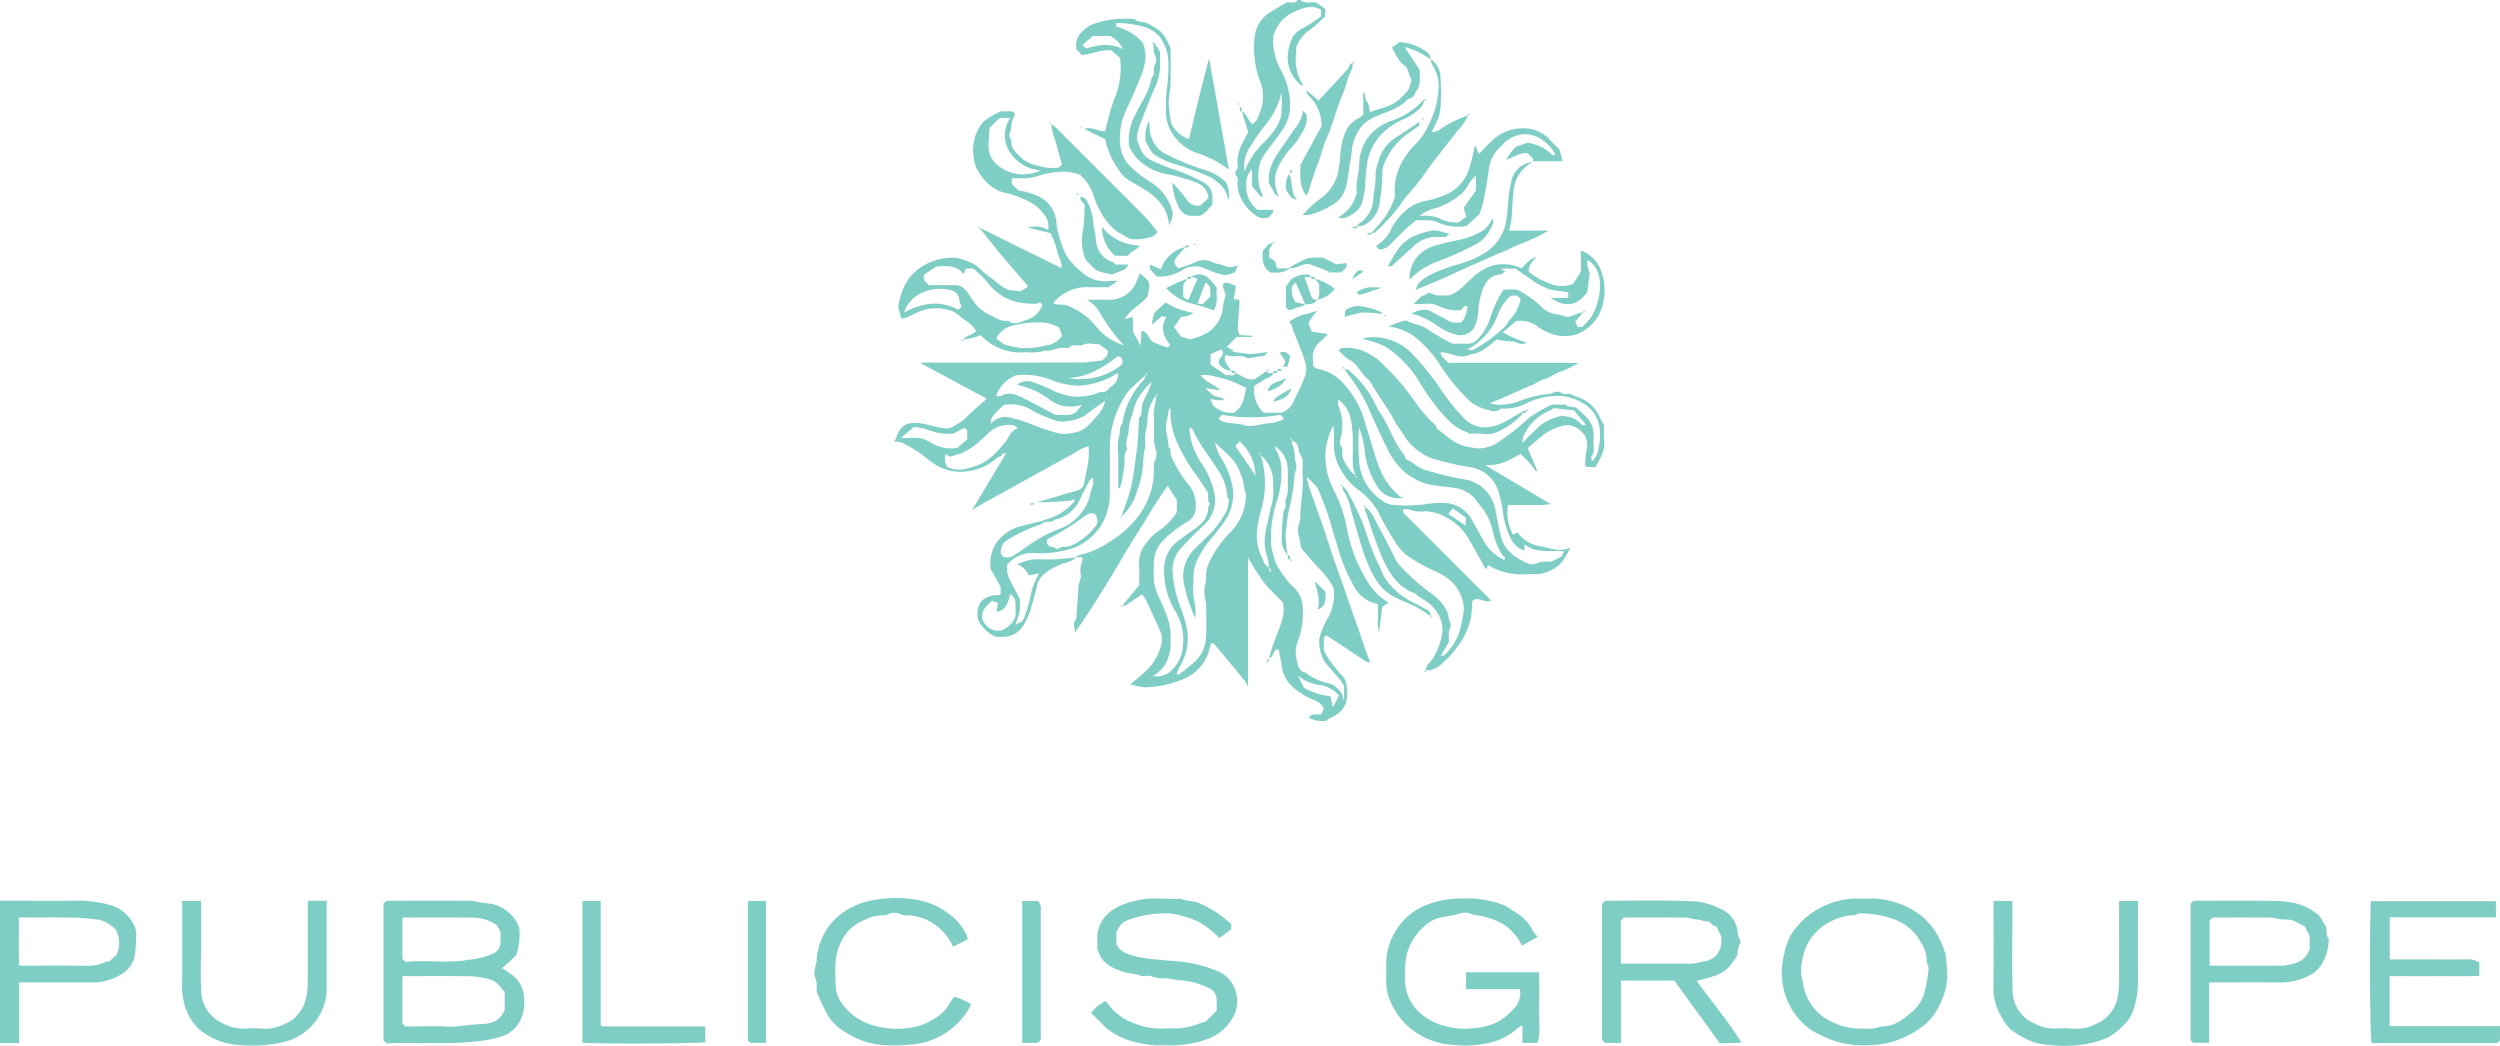 <?xml version="1.0" encoding="UTF-8"?>
<svg xmlns="http://www.w3.org/2000/svg" xmlns:xlink="http://www.w3.org/1999/xlink" width="367.5" height="153.719" viewBox="0 0 367.5 153.719">
  <defs fill="#7fcec5">
    <clipPath id="clip-path" fill="#7fcec5">
      <path id="Path_11175" data-name="Path 11175" d="M0,52.309H367.5V-101.41H0Z" transform="translate(0 101.41)" fill="none"></path>
    </clipPath>
  </defs>
  <g id="Group_1623" data-name="Group 1623" transform="translate(0 101.41)">
    <g id="Group_1594" data-name="Group 1594" transform="translate(0 -101.41)" clip-path="url(#clip-path)">
      <g id="Group_1529" data-name="Group 1529" transform="translate(0 132.396)">
        <path id="Path_11110" data-name="Path 11110" d="M0,0C3.89,0,7.779.034,11.667-.009a18.3,18.3,0,0,1,4.646.678c1.925.484,3.993,2.751,3.7,4.737a17.287,17.287,0,0,1-.262,2.959,4.057,4.057,0,0,1-1.73,2.327,7.971,7.971,0,0,1-4.2,1.326c-3.633-.024-7.267-.008-11-.008v8.927H0ZM17.023,4.254a5.2,5.2,0,0,0-2.547-1.472c-1.234-.129-2.472-.279-3.711-.3-2.648-.045-5.3-.014-8.011-.014C2.816,4.9,2.7,7.225,2.822,9.547c3.483,0,6.862-.02,10.241.015a5.566,5.566,0,0,0,2.4-.534,2.4,2.4,0,0,1,.631-.118L17.1,7.987a4.039,4.039,0,0,0-.08-3.733" transform="translate(0 0.009)" fill="#7fcec5"></path>
      </g>
      <g id="Group_1530" data-name="Group 1530" transform="translate(348.388 132.463)">
        <path id="Path_11111" data-name="Path 11111" d="M6.3,0V2.371H-9.3v6.2h5.816c1.846,0,3.694.02,5.539-.011a3.072,3.072,0,0,1,1.81.464v1.957c-2.178.114-4.364.035-6.548.049s-4.394,0-6.639,0v7.352H6.9v2.08c-.127.126-.273.271-.417.417q-9.231,0-18.461,0C-12.218,19.593-12.3,5.031-12.089,0Z" transform="translate(12.209)" fill="#7fcec5"></path>
      </g>
      <g id="Group_1531" data-name="Group 1531" transform="translate(322.02 132.396)">
        <path id="Path_11112" data-name="Path 11112" d="M.928,4.09v8.878H-1.424l-.376-.376V-7.489l.424-.426c4.079,0,8.222-.045,12.363.029a13.694,13.694,0,0,1,3.577.623,9.8,9.8,0,0,1,2.113,1.2c.746.45.911,1.338,1.458,1.965.132.546-.152,1.2.344,1.681.092,1.675-.659,4.446-2.766,5.451A9.288,9.288,0,0,1,11.541,4.1C8.056,4.064,4.573,4.09.928,4.09M15.709-.794V-2.716c-.285-.561-.521-1.026-.722-1.423-.476-.253-.909-.45-1.308-.7a3.815,3.815,0,0,0-1.872-.312c-.628-.058-1.246-.276-1.871-.283-2.86-.032-5.722-.014-8.475-.014l-.471.4V1.627H11.473a2.6,2.6,0,0,0,.461,0c1.248-.235,2.524-.421,3.339-1.569a6.99,6.99,0,0,0,.437-.849" transform="translate(1.8 7.929)" fill="#7fcec5"></path>
      </g>
      <g id="Group_1532" data-name="Group 1532" transform="translate(26.779 132.405)">
        <path id="Path_11113" data-name="Path 11113" d="M0,.015H2.771V6.172c0,2.357-.1,4.72.029,7.07a5.292,5.292,0,0,0,3.03,4.681,6.494,6.494,0,0,0,3.5.844,11.924,11.924,0,0,1,2.3,0,6.468,6.468,0,0,0,3.42-.664A5.289,5.289,0,0,0,18.2,14.326a13.235,13.235,0,0,0,.264-2.8c0-3.793,0-7.585,0-11.511C19.351-.064,20.246,0,21.24-.029V1.522q0,5.612,0,11.225a8.037,8.037,0,0,1-1.252,4.4,8.228,8.228,0,0,1-4.719,3.5,19.531,19.531,0,0,1-6.676.541,9.936,9.936,0,0,1-6.2-2.415A7.868,7.868,0,0,1,.288,15.053,10.737,10.737,0,0,1,0,11.793C0,7.9,0,4.008,0,.015" transform="translate(0.001 0.029)" fill="#7fcec5"></path>
      </g>
      <g id="Group_1533" data-name="Group 1533" transform="translate(131.457 16.365)">
        <path id="Path_11114" data-name="Path 11114" d="M22.516,12.883c.226.073.511.082.67.227a15.154,15.154,0,0,1,4.255,5.774c1.625,2.1,2.222,4.8,4,6.808-.032.617.526.606.87.85C34.228,27.9,33.965,27.6,36.36,28.3a39.876,39.876,0,0,0,3.943.859,5.422,5.422,0,0,1,4.4,4.437c.3,1.361.5,2.744.879,4.093.581,2.049,2.166,3.013,3.92,3.793a1.713,1.713,0,0,0,1.354-.009c.731-.42,1.473-.176,2.165-.286l1.443-.722c.094-.218.2-.465.335-.775-1.945-.152-3.985.368-5.766-.99-.03.347-.053.59-.08.9a3.326,3.326,0,0,1-1.948-1.749,11.13,11.13,0,0,1-1.125-3.544,20.2,20.2,0,0,0-.64-3.118,5.114,5.114,0,0,0-4.3-3.862,44.121,44.121,0,0,1-5.34-1.219,6.524,6.524,0,0,1-2.03-1.061,7.612,7.612,0,0,1-2.159-2.166c-.437-.8-1.079-1.5-1.5-2.306-1.093-2.093-2.578-3.938-3.708-6-1.217-.8-1.611-2.393-3.013-3.06a7.015,7.015,0,0,1-1.5-1.352c.067-.068.212-.212.318-.318A6.367,6.367,0,0,1,26.636,11a5.117,5.117,0,0,1,.735.444c.958.928,1.936,1.842,2.824,2.833a32.4,32.4,0,0,1,2.393,3.009A25.434,25.434,0,0,0,35.1,20.4c.371.384.926.649.987,1.279,1.417.987,2.613,2.307,4.46,2.633a10.485,10.485,0,0,0,1.728.268,5.28,5.28,0,0,0,2.974-1,32.3,32.3,0,0,0,4.4-3.5,25.385,25.385,0,0,1,2.835-1.687c.841-.515,1.686-.123,2.509-.277.464.54,1.254.142,1.746.614a14.246,14.246,0,0,1,1.429,1.352,3.608,3.608,0,0,1,.994,2.512c-.042.612,0,1.231-.011,1.846a1.655,1.655,0,0,1-.285,1.275c-.115.124,0,.462.017.788a2.859,2.859,0,0,0,.973-1.852c.524-2.243.4-5.08-2.118-6.642a7.428,7.428,0,0,0-3.7-1.151,10.455,10.455,0,0,0-4.664,1.034,7.294,7.294,0,0,1-3.345.844c-.2-.015-.482-.067-.59.039a1.428,1.428,0,0,1-1.563.189,6.79,6.79,0,0,1-2.86-1.272,29.863,29.863,0,0,1-4.37-5.269,16.18,16.18,0,0,0-2.616-3.212A8.27,8.27,0,0,0,28.956,6.64c.847-.321,1.373-.544,1.914-.715.276-.088.65-.214.861-.1.967.524,2.1.565,3.035,1.249A37.352,37.352,0,0,0,38.4,9.189c.672,0,1.388-.021,2.1.006a2.1,2.1,0,0,0,1.583-.643,8.03,8.03,0,0,0,1.71-2.677,21.783,21.783,0,0,1,1.445-3.558c.244-.362.464-.741.687-1.1h1.922A13.807,13.807,0,0,1,51.412,3.7a3.812,3.812,0,0,0,2.421,1.179c.684.036,1.332.546,2.021.285a7.558,7.558,0,0,1,1.754-.6L56.446,5.955c.1.209.22.459.356.749l.664.035A8.711,8.711,0,0,0,58.816,5.22,8.9,8.9,0,0,0,60.038-.253a3.9,3.9,0,0,0-1.7-2.857c-.415.828.379,1.567.208,2.384-.159.765-.22,1.552-.327,2.342-1.839,2.451-3.647,1.958-5.383.837h2.58V1.593a20.934,20.934,0,0,1-2.876-.435A12.2,12.2,0,0,1,49.559-.56c-.653-.414-1.279-.87-1.9-1.3h-1.98c-.017.049-.033.1-.049.146.176.074.352.147.579.241-.28.176-.524.452-.794.482-1.939.218-2.457,1.7-2.876,3.226a10.872,10.872,0,0,0-.362,2.481,6.08,6.08,0,0,1-.631,2.186,2.385,2.385,0,0,1-2.719.914,8.258,8.258,0,0,1-2.919-1.469,11.167,11.167,0,0,0-3.517-1.587,3.625,3.625,0,0,1,2.506-.5l3.429,1.817h1.3a2.439,2.439,0,0,0,.341-.35A2.717,2.717,0,0,0,40.3,5.1c.139-.444.243-.9.359-1.348-.579-.312-.7.265-1.069.5a5.956,5.956,0,0,1-3.068-.537,3.662,3.662,0,0,0-2.151-.388,12.044,12.044,0,0,1-1.673.015c.415-.409.765-.753,1.246-1.225.015,0,.349.045.479-.1a.836.836,0,0,1,.982-.193c.867.485,1.778.174,2.453.27,1.532-.464,2.309-1.625,3.339-2.469a7.355,7.355,0,0,1,3.056-1.907,6.226,6.226,0,0,1,4.261.371c.668-.456,1.023-1.329,2.219-1.634-.675.769-1.2,1.29-1.12,2.136A9.461,9.461,0,0,0,52.567.269a4.423,4.423,0,0,0,3.582.108L57.3-1.43c0-1.032,0-2.057,0-3.082A5.059,5.059,0,0,1,60.375-1.19a8.3,8.3,0,0,1-.027,5.117A6.113,6.113,0,0,1,56.6,7.815,5.855,5.855,0,0,1,52.385,7.5a9.631,9.631,0,0,1-1.373-.762,4.05,4.05,0,0,0-3.245-.866c-.508.417-1.193.982-1.969,1.623a15.4,15.4,0,0,0,3.5,1.519c-.8.568-1.47-.221-2.219-.167a10.058,10.058,0,0,1-2.155-.291c-1.2.941-2.272,2.058-3.9,2.172-1.481.909-2.879-.33-4.4-.276.147.778.781,1.029,1.134,1.552h19.18a14.209,14.209,0,0,1-2.612,1.285c-.9.238-1.626.966-2.6,1.154a6.063,6.063,0,0,0-1.135.591c-2.168.96-4.34,1.905-6.7,2.939a7.353,7.353,0,0,0,4.059-.247A16.8,16.8,0,0,1,52.7,16.548c.344,0,.675-.38,1.105-.285.147.033.385-.059.449.017.524.625,1.414-.047,1.928.564a5.469,5.469,0,0,1,3.956,3.332,7.71,7.71,0,0,0,.547.94,15.983,15.983,0,0,0,.018,2.216c.212,1.549-.6,2.713-1.257,3.974H58.036c-.03-.056-.121-.146-.114-.224a10.345,10.345,0,0,1,.243-2.507,2.633,2.633,0,0,0-.838-2.512,2.814,2.814,0,0,0-2.389-.87A8.258,8.258,0,0,0,51.8,22.54c-.762.628-1.5,1.284-2.327,1.993.465,1.123.917,2.21,1.369,3.3-.055.038-.109.074-.162.112-.323-.418-.628-.852-.975-1.249-.371-.423-.782-.809-1.278-1.317-1.531.85-3.065,1.814-5.245,1.64l9.672,5.745a16.725,16.725,0,0,1-3.126.123c-1.023.024-2.046.006-3.16.006a6.743,6.743,0,0,0,.735,4.35l.672-.312a5.116,5.116,0,0,0,3.483,2.058c1.351.239,2.777.911,4.278.152a15.155,15.155,0,0,1-1.234,2.139,5.167,5.167,0,0,1-2.263,1.476,4.412,4.412,0,0,1-1.877.3,6.053,6.053,0,0,0-.923,0,9.557,9.557,0,0,1-5.793-1.316c-.135.273-.236.481-.314.64-.776-1.387-1.563-2.8-2.353-4.2a8.542,8.542,0,0,0-3.368-3.408,6.865,6.865,0,0,0-3.292-.961,4.715,4.715,0,0,1-2.345-.282c-.218-.114-.564.015-.844.032v.261c0,.052-.017.117.008.15a2.087,2.087,0,0,0,.214.22q6.353,6.355,12.734,12.736c-.95.524-1.734-.69-2.754.064.038-.124-.047.014-.036.144a10.055,10.055,0,0,1-2.116,6.515,13.2,13.2,0,0,1-2.315,2.563,3.242,3.242,0,0,1-2.348,1c-.061-.729.558-1.132.9-1.61a9.665,9.665,0,0,0,1.516-4.122,4.709,4.709,0,0,0-1.27-3.429c-.714-.985-1.934-1.338-2.777-2.169-2.647-.953-3.9-3.138-4.928-5.539A60.829,60.829,0,0,1,25.923,34.6c-.139-.446-.494-.87-.329-1.4a4.652,4.652,0,0,1,.908.92c1.16,2.13,2.3,4.27,3.382,6.442a5.546,5.546,0,0,0,1.079,1.552,31.374,31.374,0,0,0,4.4,3.838A6.869,6.869,0,0,1,37.6,48.539c.227.444.188.994.362,1.385a1.353,1.353,0,0,1-.006,1.329,4.622,4.622,0,0,0-.049,1.766c-.406.684-.784,1.322-1.257,2.119.314-.117.521-.133.634-.246a7.966,7.966,0,0,0,2.478-4.817,9.933,9.933,0,0,0,.317-1.874A5.853,5.853,0,0,0,37.7,43.681a10.407,10.407,0,0,0-2.253-1.232,23.575,23.575,0,0,1-3.837-2.225,7.448,7.448,0,0,1-1.7-2.037,38.677,38.677,0,0,1-2.4-4.238,10.08,10.08,0,0,0-2.827-3.2,9.268,9.268,0,0,1-2.859-3.338,7.071,7.071,0,0,1-.855-3.341,18.859,18.859,0,0,0-.092-2.877,10.859,10.859,0,0,0-1.152,4.141,10.988,10.988,0,0,0,1.413,5.731,20.353,20.353,0,0,1,1.728,5.137,22.353,22.353,0,0,0,3.367,8.434A8.457,8.457,0,0,0,29,47.231l-.9.621c-.142,1.078-.3,2.289-.5,3.8a8.138,8.138,0,0,1-.15-2.2c-.018-.661,0-1.322,0-1.978a5.2,5.2,0,0,1-3.72-2.986c-1.507-2.832-1.645-3.658-2.786-7.312a44.443,44.443,0,0,0-1.945-5.8,5.878,5.878,0,0,0-.559-1.147,19.962,19.962,0,0,0-1.486-1.511c.173.694.255,1.178.414,1.636.681,1.974,1.4,3.934,2.075,5.907.662,1.931,1.24,3.894,1.951,5.807,1.06,2.847,1.969,5.746,3.016,8.595.635,1.73,1.131,3.5,1.933,5.39a3.065,3.065,0,0,1-.7-.185c-1.331-.875-2.653-1.767-3.981-2.647-.6-.4-1.205-.776-1.819-1.17l-.346.346v1.9a15.339,15.339,0,0,0,2.669,3.641,2.686,2.686,0,0,1,.67,1.417c.367,2.592-.3,3.971-2.589,4.952a1.577,1.577,0,0,0-.349.3,4.364,4.364,0,0,1-2.607-.44l.449-.481H19.1c.146-.315.286-.615.393-.844-.437-1.034-1.395-1.208-2.14-1.586a9.924,9.924,0,0,1-2.642-1.807,5.044,5.044,0,0,1-1.434-3.109c-.089-.718-.271-1.425-.42-2.184-.932-.147-.649,1.182-1.419,1.219a37.9,37.9,0,0,1,1.405-4.034c.4-1.243,1.008-2.459.631-4.131-.817-.849-1.91-1.834-2.813-2.969A40.778,40.778,0,0,1,8.349,40.61V59.634a5.788,5.788,0,0,0-.438-.859q-2.271-2.756-4.569-5.492c-.05-.059-.18-.052-.391-.1-.218.641-.358,1.332-.623,1.972A6.675,6.675,0,0,1-1.73,58.7a14.792,14.792,0,0,1-5.136,1,13.271,13.271,0,0,1-2.078-.446c.765-.65,1.5-1.226,2.177-1.857a8.027,8.027,0,0,0,2.456-4.356,3.5,3.5,0,0,0-.411-1.954c-.618-1.487-1.325-2.939-2.013-4.4a4.107,4.107,0,0,0-.511-.653c-.814.553-1.605,1.1-2.412,1.625-.109.07-.3.009-.456.009l2.463-2.974c0-1.022.058-2.049-.015-3.067a4.6,4.6,0,0,1,1.038-3.1,7.2,7.2,0,0,1,1.843-1.831A8.507,8.507,0,0,0-2.11,33.918V32.155c-.434-.67-.853-1.319-1.349-2.083A63.036,63.036,0,0,0-6.937,35.5c-1.151,1.749-2.253,3.552-3.315,5.369-1.085,1.858-2.218,3.693-3.358,5.519-1.111,1.778-2.259,3.533-3.494,5.266.052-.681-.4-1.385.211-2,.052-.052,0-.2.008-.3.1-1.443.233-2.883.294-4.326.029-.694.5-1.285.337-2.025a3.8,3.8,0,0,1,.286-2.021c.027-.082-.026-.189-.058-.393h-.859c.08-.1.146-.276.244-.3A12.247,12.247,0,0,0-12.2,38.429a15.533,15.533,0,0,0,3.664-2.974,12.092,12.092,0,0,0,2.01-2.989,10.945,10.945,0,0,0,1.044-4.937,1.766,1.766,0,0,1,.1-1.022,2.337,2.337,0,0,0,.144-1.9,6.337,6.337,0,0,1-.252-1.88c-.006-.97.077-1.949-.023-2.909-.106-1.02.426-1.939.314-2.951a.5.5,0,0,0,.044.045l.252-.214-.1-.1a1.552,1.552,0,0,0-.2.265,5.683,5.683,0,0,0-1.2,3.1,11.641,11.641,0,0,1-.28,2.186,7,7,0,0,0-.059,1.972c-.049.626-.276,1.243-.28,1.864a15,15,0,0,1-.972,4.969,7.269,7.269,0,0,1-2.122,3.473.983.983,0,0,1,0-.306,30.669,30.669,0,0,0,1.36-4.215c.338-1.727.529-3.465.769-5.2.211-1.531.227-3.089.33-4.635.573-.585.259-1.393.512-2.092.329-.9.828-1.71,1.144-2.6.068-.2.123-.4.183-.594a11.573,11.573,0,0,0-2.122,2.644,11.7,11.7,0,0,0-.726,2.155A8.372,8.372,0,0,0-9.2,21.978c-.023.784-.474,1.516-.3,2.334.041.2.089.47-.008.6-.47.637-.215,1.355-.3,2.034s-.183,1.354-.309,2.025c-.091.491-.238.972-.359,1.457l-.25-.033V25.371a6.582,6.582,0,0,1,.056-2.284c.291-.738.026-1.584.559-2.227a11.768,11.768,0,0,1,3.159-6.386c.149-.15.155-.441.211-.682,0,.006.024.026.044.047l.252-.215c-.032-.032-.064-.065-.1-.1a1.806,1.806,0,0,0-.2.265c-.65.631-1.316,1.249-1.987,1.861a7.641,7.641,0,0,0-1.519,2.14,13.643,13.643,0,0,0-1.711,6.521c.008,2.409,0,4.819,0,7.229A9.3,9.3,0,0,1-13.191,35.8a8.477,8.477,0,0,1-3.955,3.365,16.011,16.011,0,0,1-3.823.787,10.575,10.575,0,0,1-2,.014,4.669,4.669,0,0,0-4.111,1.76,5.047,5.047,0,0,0,.158,1.564c.484,1.135,1.107,2.212,1.722,3.408a11.519,11.519,0,0,1-.024,1.875,12.62,12.62,0,0,1-.631,1.93c.952-.461,1.137-.581,1.266-.955a21.12,21.12,0,0,0,.9-2.85,10.216,10.216,0,0,1,1.34-3.732l-1.557.273a2.85,2.85,0,0,0-1.69-1.611,9.7,9.7,0,0,1,2.068-.7c1.117-.114,2.254.009,3.38-.042,1.088-.05,2.171-.194,3.257-.3a4.056,4.056,0,0,1-1.849.875,10.64,10.64,0,0,0-2.772,1.478,3.321,3.321,0,0,0-1.214,2.092c-.279,1.061-.558,2.119-.878,3.17a10.345,10.345,0,0,1-1.034,2.337,3.5,3.5,0,0,1-3.073,1.746c-.308,0-.615,0-.923,0a4.885,4.885,0,0,1-2.713-2.6c-.426-2.671,1.143-3.568,3.235-3.567.036-.036.1-.071.1-.109.008-.4,0-.811,0-1.085l-1.51-2.688c0-.255.018-.609,0-.96a5.151,5.151,0,0,1,1.943-3.947,6.071,6.071,0,0,1,2.653-1.346c1.2-.341,2.448-.521,3.6-.956A8.179,8.179,0,0,0-17.2,32.384c.044-.062-.012-.193-.027-.356a2.131,2.131,0,0,1-.585.24c-1.628.126-3.259.229-4.9.227,1.986-.514,3.909-1.187,5.871-1.7A1.451,1.451,0,0,0-15.7,29.482c.276-1.687.852-3.351.606-5.233a6.433,6.433,0,0,0-1.9.893c-.208.12-.411.246-.62.361l-7.264,4q-3.07,1.692-6.135,3.388c-.306.171-.6.373-1.2.755l4.987-8.325c-.534-.136-.578.282-.806.4a4.7,4.7,0,0,0-.741.435A7.889,7.889,0,0,1-33.709,28a6.837,6.837,0,0,1-3.765-.961,16.4,16.4,0,0,1-1.883-1.392,18.8,18.8,0,0,0-3.206-1.931,2.957,2.957,0,0,0-1.087-.1c.524-1.035.653-2.277,2.183-2.713,1.736-.356,3.5.6,5.566.743a1.918,1.918,0,0,0,.728-.193,9.642,9.642,0,0,0,2.057-1.381c.929-.973,1.986-1.825,3.06-2.8l-9.779-5.261c.5-.023.843-.052,1.182-.052,7.487,0,14.973.011,22.458-.015,1.035,0,2.069-.193,3.117-.3.37-.37.943-.623.782-1.455l-1.244-.932c-.834,0-1.711-.244-2.309.062-.714.365-1.551-.244-2.131.467-.083.1-.394.015-.6.014a4.138,4.138,0,0,0-1.731.277c-.515.221-1.122.042-1.73.279a9.439,9.439,0,0,1-2.283.071,7.881,7.881,0,0,1-6.612-2.49,9.525,9.525,0,0,1-2.574.632c.473-.612,1.3-.658,1.91-1.213a4.481,4.481,0,0,0-1.446-1.5c-.906-.528-1.513-1.442-2.709-1.651a6.787,6.787,0,0,0-4.281.27c-.6.282-1.19.6-1.8.861a3.67,3.67,0,0,1-.759.165c-.15-.509-.283-.919-.391-1.335a1.418,1.418,0,0,1-.061-.587C-42.619,1.344-41.875-.6-39.8-2.01a8.406,8.406,0,0,1,5.43-1.42,12.4,12.4,0,0,1,2.651,1.025c.726.608,1.395,1.3,2.172,1.83.985.676,1.757,1.654,3.057,1.921a7.892,7.892,0,0,1,1.358.159l1.088-.649c-.015-.1,0-.2-.042-.244-1.264-1.478-2.553-2.938-3.8-4.431-1.076-1.288-2.109-2.613-3.16-3.921.327-.056.537.156.8.291,3.608,1.807,7.232,3.579,10.85,5.364a2.168,2.168,0,0,1,.3.243c.208-1.026-.485-1.79-.621-2.671a12.618,12.618,0,0,0-.956-2.55l-3.294-.817a3.538,3.538,0,0,1,2.936.355,2.724,2.724,0,0,0-.794-2.507c-1.047-1.458-2.683-2.04-4.285-2.624-.714-.261-1.5-.349-2.195-.641a6.814,6.814,0,0,1-2.745-2.444A5.148,5.148,0,0,1-32-18.433a6.359,6.359,0,0,1,1.445-4.995,10.046,10.046,0,0,1,1.934-1.243c.162-.1.341-.171.609-.3h1.754l.4.44a3.535,3.535,0,0,0-.6,1.863c0,.634-.641,1.266.03,1.9-.161,1.3.8,1.961,1.558,2.738a5.5,5.5,0,0,0,2.48,1.07,6.821,6.821,0,0,0,2.853.268c.209-.174.365-.3.537-.446-.35-1.266-.676-2.515-1.041-3.752a7.611,7.611,0,0,1-.537-2.239c.268.218.559.414.8.656q6.423,6.412,12.831,12.842c.732.74,1.352,1.59,2.027,2.392l-.6.6A7.366,7.366,0,0,1-8.96-6.2c-.584-.329-1.081-.612-1.583-.891-1.6-.89-3.021-3.118-3.759-5.339a6.7,6.7,0,0,0-2.042-3.207,6.665,6.665,0,0,0-3.453-.394,11.155,11.155,0,0,0-2.284.418,8.663,8.663,0,0,1-2.874.491c-.453-.033-.909-.006-1.419-.006v.825l.961.961a10.31,10.31,0,0,1,3.1.938,4.384,4.384,0,0,1,2.322,2.86c.252.67.149,1.467.352,2.165.494,1.7.9,3.453,2.2,4.775a13.3,13.3,0,0,0,1.792,1.62,4.709,4.709,0,0,0,3.455.947,11.421,11.421,0,0,1,1.373-.008l-1.3.923c-.923,0-1.848.021-2.769,0a6.424,6.424,0,0,0-5.4,2.339c.664.37,1.405.083,2.119.382a9.92,9.92,0,0,1,4.135,3A8.536,8.536,0,0,0-9.864,9.431a25.094,25.094,0,0,1-3.691-5.017,4.748,4.748,0,0,0-1.792-1.689c1.008,0,2.016-.017,3.023,0A4.4,4.4,0,0,0-8.481.9a10.244,10.244,0,0,0,.913-2.069C-5.977.1-5.977.1-6.42,2.2c-.832,1.234-2.412,1.743-3.356,3.379l1.141-.332c.152.673,0,1.428.091,2.218.293.534.615,1.122,1.085,1.974.056-.585.1-.891.112-1.2.014-.29,0-.581,0-.931,1.1.1,1.02,1.228,1.74,1.6a11.341,11.341,0,0,0,2.181.829l.335-.382C-4.1,8.137-4.6,6.81-3.644,5.222l-.691-.047L-5.792,6.4c.077-.5.1-.7.139-.9.055-.233.132-.461.255-.878.455-.415,1.047-.958,1.649-1.507A9.63,9.63,0,0,0,.3,4.62a2.3,2.3,0,0,1-1.742.571L-2.518,6.736l.993,1.387,1.357.426a9.816,9.816,0,0,0,2.474-.937A4.993,4.993,0,0,0,4.674,3.706a5.031,5.031,0,0,1,.3-1.255c.24-.737-.4-1.325-.311-2.034.662-.5,1.188.076,1.905.267-.1.638-.2,1.291-.308,1.992h.682c.082.136.179.221.174.3C7.024,4.318,6.9,5.658,6.833,7a2.916,2.916,0,0,0,.255.909l1.881.109c0,.058,0,.115-.006.174h-2.3c-.553.556-.938.946-1.442,1.454l.991.544-.185.136a20.436,20.436,0,0,0,2.619.371,18.855,18.855,0,0,0,2.627-.314c-.286.311-.412.449-.528.574l-2.478.382c-.946-.712-2.174.033-3.214-.534-.42.979.393,1.622.838,2.38a2.383,2.383,0,0,1-1.778-1.028c-.332-.916,1.052-1.19.335-2.137l-1.605.682v1.579l2.31,1.569c.467-.227,1.057.327,1.354-.358.929.355,1.705,1.175,2.857.887l1.76-1.194c.144.593.621.191.923.308-.15.646-.8.634-1.222.919-.52.35-1.066.661-1.539.95a4.575,4.575,0,0,0,1.367,3.967h2.588a2.95,2.95,0,0,0,1.9-1.9,33.864,33.864,0,0,0,1.6-3.5,3.551,3.551,0,0,0-.006-2.1c-.441-1.514-1.085-2.936-1.661-4.391-.106-.265-.152-.553-.262-.816a5.794,5.794,0,0,0-.387-.655A5.812,5.812,0,0,1,16.808,4.85c.534-.049,1.043-.394,1.7-.461-.138.149-.288.29-.412.449-.177.23-.344.47-.5.712-.13.2-.243.4-.377.631.161.382.306.732.514,1.229l2.365.353c-.4.4-.74.791-1.135,1.125a2.822,2.822,0,0,0-1.066,2.641,8.327,8.327,0,0,1,.006.935c.2.141.393.371.609.4A6.549,6.549,0,0,1,21.952,14.6,13.784,13.784,0,0,1,25.6,20.945c.646,1.94,1.14,3.926,1.822,5.857a10.685,10.685,0,0,0,3.221,4.814c.12.1.324.092.456.223a3.652,3.652,0,0,1-3.918-1.966,12.207,12.207,0,0,1-1.639-4.555,14.279,14.279,0,0,0-.87-3.829,33.3,33.3,0,0,0,.058,5.5,7.645,7.645,0,0,0,3.7,5.492,2.736,2.736,0,0,0,1.214.391,22.1,22.1,0,0,0,4.447-.047,16.6,16.6,0,0,1,2.96-.232,4.766,4.766,0,0,1,4.285,2.616c.637,1.069,1.173,2.193,1.828,3.239a6.248,6.248,0,0,0,2.86,2.516c.294-.4-.1-.456-.208-.611a10.1,10.1,0,0,1-1.467-3.55,8.525,8.525,0,0,0-1.781-3.721c-.393-.44-.693-.961-1.1-1.382a4.918,4.918,0,0,0-2.842-1.323c-1.566-.286-3.185-.208-4.72-.829A10.435,10.435,0,0,1,31.435,28.1a10.827,10.827,0,0,1-2.744-3.783c-.8-1.505-1.455-3.086-2.174-4.635a25.524,25.524,0,0,0-3.074-5.495c-.335-.414-.62-.87-.928-1.307M24.083,28.55l-.061.059c.071.083.142.168.215.252.032-.032.064-.065.1-.1a.625.625,0,0,0-.487-.147l.276-.055a7.914,7.914,0,0,1-.361-1.542c-.089-2.412.2-4.838-.421-7.253a7.362,7.362,0,0,0-.585-1.231A10.577,10.577,0,0,0,21.6,17.357a3.747,3.747,0,0,0,.009.922,7.194,7.194,0,0,1,.3,5c-.058.285-.091.709.068.873a1.033,1.033,0,0,1,.212.99,2.41,2.41,0,0,0,.426,1.519,6.475,6.475,0,0,0,1.466,1.893M11.673,42.118l-.265.014c.038.2.077.4.117.6l.2-.026a.678.678,0,0,0-.29-.582,11.862,11.862,0,0,0-.162-1.307,7.459,7.459,0,0,1-.476-2.425,11.474,11.474,0,0,1,.321-2.48c.2-.837.368-1.686.547-2.527a7.752,7.752,0,0,0,.4-2.915,8.457,8.457,0,0,1-.011-1.225,5.3,5.3,0,0,0-1.874-3.712l.059-.059c-.071-.085-.142-.168-.214-.252-.033.032-.065.064-.1.1a.88.88,0,0,0,.279.182,13.86,13.86,0,0,1,.641,4.191,15.541,15.541,0,0,1-.632,4.193,16.567,16.567,0,0,0-.564,3.121,7.085,7.085,0,0,0,.773,3.633c.255.546.309,1.241,1.252,1.476m-24.011-24.74c-1.167.831-2.168,1.448-3.054,2.2a5.7,5.7,0,0,1-2.819.979,3.139,3.139,0,0,1-1.648-.065,20.766,20.766,0,0,1-3.276-1.358,5.96,5.96,0,0,0-4.449-.94c-.437.438-.887.858-1.3,1.311a1.629,1.629,0,0,0-.558,1.47,2.668,2.668,0,0,1,2.6-.979,19.855,19.855,0,0,1,3.527,1.1,33.511,33.511,0,0,0,3.911,1.287,5.589,5.589,0,0,0,2.221-.132c1.722-.282,2.636-1.672,3.668-2.848a4.727,4.727,0,0,0,.909-1.931l.061.059.252-.214-.1-.1c-.071.083-.144.167.056.158m27.13,6,.059-.061c-.071-.083-.142-.167-.214-.252-.032.033-.065.065-.1.1a.883.883,0,0,0,.279.183c0,.2-.074.449.012.606.484.885.277,1.9.578,2.829.211.656-.247,1.361-.241,2.011a26.136,26.136,0,0,1-.725,4.49,28.145,28.145,0,0,0-.565,4.052A15.643,15.643,0,0,0,14.2,40.28a3.387,3.387,0,0,1-.881-2.607,30.007,30.007,0,0,1,.265-3.871c0-.05-.014-.124.012-.147.57-.5.058-1.222.326-1.71a3.79,3.79,0,0,0,.273-1.89c.02-.717.008-1.435,0-2.154a4.063,4.063,0,0,0-1.937-3.652,3.69,3.69,0,0,0,.253.64,5.558,5.558,0,0,1,.728,2.462,14.054,14.054,0,0,1-.718,5.222,16.92,16.92,0,0,0-.79,4.446c.017.564,0,1.128,0,1.693a14.6,14.6,0,0,0,.74,2.771,13.933,13.933,0,0,0,2.384,3.326,4.271,4.271,0,0,1,1.464,2.457,11.611,11.611,0,0,1-.612,5.578,4.427,4.427,0,0,0-.211,2.791c.158.664.246,1.707,1.308,1.884a7.473,7.473,0,0,0,3.212,1.531A3.339,3.339,0,0,1,22.2,60.766a3.83,3.83,0,0,1,.118.7c.052-.008.1-.015.155-.021V59.521a6.541,6.541,0,0,0-.538-.878c-.708-.843-1.448-1.66-2.169-2.49a5.5,5.5,0,0,1-.9-3.746,12.689,12.689,0,0,1,.99-2.509,7.154,7.154,0,0,0,1.076-4.832,12.661,12.661,0,0,0-1.954-2.659c-.858-.84-1.619-1.778-2.4-2.694a1.7,1.7,0,0,1-.5-.858c-.038-.943-.547-1.828-.332-2.794a6.04,6.04,0,0,0,.293-1.258c-.011-2.222.535-4.414.324-6.644-.015-.153,0-.308,0-.461a7.736,7.736,0,0,0-.023-1.536c-.1-.5-.541-.958-.558-1.443a1.4,1.4,0,0,0-.987-1.34M-2.157,57.675l.241.2A25.975,25.975,0,0,0,.489,55.961a5.326,5.326,0,0,0,1.686-3.435c.1-1.686.03-3.382.018-5.073,0-.236-.123-.47-.139-.706a5.115,5.115,0,0,1-.042-2.04,3.478,3.478,0,0,0,.168-1.458,5.082,5.082,0,0,1,.534-2.093,16.479,16.479,0,0,1,3.156-4.381,7.634,7.634,0,0,0,2.166-5.4c-.015-.423-.265-.837-.279-1.258a7.121,7.121,0,0,0-.552-1.93c-.626-2-2.327-3.08-3.7-4.461a6.37,6.37,0,0,0,.879,2.21A12.81,12.81,0,0,1,5.943,29.6a6.915,6.915,0,0,1-.85,5.424,33.145,33.145,0,0,1-2.351,3.032A17.862,17.862,0,0,0,.994,40.716a6.844,6.844,0,0,0-.653,3.577,9.087,9.087,0,0,0,.08,2.584A7.636,7.636,0,0,1,.6,49.488C.265,48.8-.008,48.1-.261,47.4a18.005,18.005,0,0,1-.662-2.348,5.61,5.61,0,0,1,1.5-5.765c.978-.981,2.021-1.905,2.916-2.954a15.158,15.158,0,0,0,1.736-2.659,5.473,5.473,0,0,0,.32-1.546c-.08-.146-.261-.317-.255-.481a7.26,7.26,0,0,0-1.455-4.012C2.672,25.7,1.167,23.983.262,21.885c-.065-.153-.246-.256-.4-.408a1.22,1.22,0,0,0-.123.346A10.2,10.2,0,0,0,1.6,26.89,12.449,12.449,0,0,1,3.38,31.068,5,5,0,0,1,1.8,35.92C.72,36.945-.351,37.982-1.35,39.079a4.9,4.9,0,0,0-1.4,3.423,17.906,17.906,0,0,0,1.05,5.11A23.079,23.079,0,0,1-.613,51.148,8,8,0,0,1-1.489,56.3c-.255.44-.447.916-.668,1.375m-.876-38.923-.208-.018c-.135.694-.283,1.385-.406,2.081-.214,1.213.329,2.363.306,3.561.537.34.161.943.4,1.373A19.722,19.722,0,0,0-.666,29.57a4.919,4.919,0,0,1,1.343,3.6A2.453,2.453,0,0,1-.552,35.358a17.2,17.2,0,0,0-3.617,2.8A4.616,4.616,0,0,0-5.491,41.3c-.032.922-.011,1.845,0,2.766a4.447,4.447,0,0,0,.232.97c.271,1.181.955,2.172,1.329,3.3a9.47,9.47,0,0,1,.908,3.931c-.055.558.012,1.126-.018,1.689a5.724,5.724,0,0,1-.194.838,4.663,4.663,0,0,1-2.41,3.227,3,3,0,0,0,2.769-.84,5.3,5.3,0,0,0,1.67-3.75,7.973,7.973,0,0,0-1.117-4.907,11.544,11.544,0,0,1-1.651-6.548,5.133,5.133,0,0,1,2.1-3.85c1.01-.764,2.084-1.445,3.059-2.248A3.485,3.485,0,0,0,2.519,33.21c0-.167.173-.329.267-.5C2.248,32.3,2.645,31.677,2.414,31,1.958,30.3,1.4,29.463.85,28.617a23.721,23.721,0,0,1-2.986-5.066,10.993,10.993,0,0,1-.9-3.776c.006-.341,0-.682,0-1.023M-34.36.57c1.351.344,1.7,1.546,2.337,2.362a6.1,6.1,0,0,0,2.278,1.963c.922.426,1.752,1.076,2.856.911,1.017.823,1.984.042,2.9-.194a3.461,3.461,0,0,0,2.057-2.005.624.624,0,0,0,.029-.2l-.321-.321a1.9,1.9,0,0,1-.652.241,15.118,15.118,0,0,1-2.654-.24A7.865,7.865,0,0,1-30.141-.058a16.69,16.69,0,0,0-1.871-1.8H-33.1c-.1.232-.179.43-.338.814-1.135-1.432-2.568-1.17-4-1.126-.643.423-1.32.872-1.837,1.211-.236.946.394,1.154.709,1.531Zm23.579,12.915a14.263,14.263,0,0,1-1.6.878,12.865,12.865,0,0,1-4.047,1.007,11.8,11.8,0,0,1-4.249-.9,10.8,10.8,0,0,0-4.793-.672,1.8,1.8,0,0,0-.811.28,4.964,4.964,0,0,0-2.393,2.8c.332,0,.564.071.708-.011,1.187-.685,2.262-.193,3.306.327,1.532.762,3.036,1.584,4.66,2.437,2.249.045,2.751.321,3.923-1.482a5.114,5.114,0,0,1-4.917-.879,11.454,11.454,0,0,0-4.581-2.03,2.333,2.333,0,0,1,2.016-.5c.9.261,1.764.679,2.644,1.029a10.916,10.916,0,0,0,2.774,1.052,8.1,8.1,0,0,0,4.81-.564c.781.229,1.211-.49,1.628-.831a1.926,1.926,0,0,0,.922-1.954m-15.189,7.741a4.335,4.335,0,0,0-3.217.591c-.555.426-1.04.941-1.575,1.4a9.854,9.854,0,0,1-2.983,2.058c-.581.206-1.176.371-1.681.529-.271-.141-.477-.246-.709-.365a2.435,2.435,0,0,0,.256,1.843c1.449.785,2.866.323,4.25-.132,1.861-.612,3.08-2.043,4.294-3.5.571-.685.8-1.713,1.846-1.995-.161-.142-.311-.277-.482-.43M-27.52,40.551a1.812,1.812,0,0,0,1.616-.364c.715-.4,1.36-.925,2.037-1.392a22.167,22.167,0,0,1,4.931-2.569,6.619,6.619,0,0,0,2.56-1.916,6.443,6.443,0,0,0,1.529-3.03c.132-.781.7-1.534.283-2.439a4.868,4.868,0,0,0-.47.617c-.424.8-.832,1.6-1.237,2.407a5.214,5.214,0,0,1-3.873,3.206c-.461.564-1.293.027-1.754.59a22.726,22.726,0,0,0-5.274,2.474,1.854,1.854,0,0,0-.788,1.341.892.892,0,0,0,.438,1.075m.1-31.206c.858.18,1.516.34,2.183.456a11.4,11.4,0,0,0,3.852-.368,3.093,3.093,0,0,0,2.239-1.222,2.524,2.524,0,0,0,.136-.349c-.132-.333-.288-.729-.421-1.061a7.836,7.836,0,0,0-1.784-.665,13.418,13.418,0,0,0-4.763.344,3.509,3.509,0,0,0-2.68,1.936l1.238.929m5.29-25.636A5.819,5.819,0,0,1-26.673-19a4.451,4.451,0,0,1,.076-5h-1.566l-1.445,1.431a22.39,22.39,0,0,0-.18,2.85,3.47,3.47,0,0,0,1.308,2.642,5.921,5.921,0,0,0,6.353.787M3.21,16.783l1.717.531a1.943,1.943,0,0,1-1.082.179c-.344-.033-.682-.127-1.057-.2.427,1.022.4,1.076,1.217,1.528a3.465,3.465,0,0,0,2.289.514c1.364-.881,1.495-2.253,1.793-3.668-.891-.4-1.693-.823-2.544-1.108a27.679,27.679,0,0,0-2.918-.74A6.7,6.7,0,0,0,1.4,13.806c.726,1.108,1.922,1.255,2.885,2.248L2.078,15.7,3.21,16.783M-19.623,39.425c.158-.13.223-.223.311-.252a3.189,3.189,0,0,1,.561-.123,3.9,3.9,0,0,0,.875-.1,8.993,8.993,0,0,0,3.621-2.7,1.434,1.434,0,0,0,.027-2.087,1.506,1.506,0,0,0-1.366.329,38.536,38.536,0,0,1-5.559,3.448c-.327,1.329.961.949,1.529,1.484M-34.39,24.5l1.466-1.243v-1.34l-.4-.368-1.673.859a8.16,8.16,0,0,1-3.75-.584,11.343,11.343,0,0,0-1.989-.414l-1.955,1.625a14.664,14.664,0,0,0,1.607-.009,4.384,4.384,0,0,1,2.78.675,5.562,5.562,0,0,0,3.912.8m6.6,26.785a3.535,3.535,0,0,0,1.965-2.031c.041-2.525.041-2.525-.793-3.329a5.325,5.325,0,0,1-.5,1.605,1.95,1.95,0,0,1-1.495,1.079c.077-.447.136-.8.221-1.288l-.876-.365c-.371.376-.679.649-.943.961a1.828,1.828,0,0,0,.044,2.618,2.28,2.28,0,0,0,2.377.75M-42.23,4.618c2.745-1.484,5.333-1.849,8-.42l.491-.462a3.9,3.9,0,0,1-.368-1.041c-.065-1.028-.911-1.348-1.595-1.46a6.137,6.137,0,0,0-3.38.268A4.917,4.917,0,0,0-42.23,4.618M47.008,2.132A6.735,6.735,0,0,0,45,5.16a9.576,9.576,0,0,1-4.516,4.932c.5,0,.784.085.973-.014a20.54,20.54,0,0,0,4.585-3.351c.347-.329.549-.808.882-1.158A5.989,5.989,0,0,0,48.4,2.695c-.314-.731-.89-.606-1.388-.562m6.215,16.519a1.433,1.433,0,0,1-.191.188,2.809,2.809,0,0,1-.379.2,7.146,7.146,0,0,0-3.788,3.682,5.072,5.072,0,0,0-.214,1.129A32.846,32.846,0,0,1,51.46,21.08a7.536,7.536,0,0,1,3.32-1.328c-.014-.014.058.12.132.121a3.282,3.282,0,0,1,2.544,1.3c.052.061.268-.02.573-.052l-1.748-2.13-3.057-.341m-40.115.984a24.657,24.657,0,0,1-8.583,0l-.5.506a2.258,2.258,0,0,0,.455.394c1.032.488,2.19.274,3.279.615,1.26.4,2.56-.243,3.859-.288a6.6,6.6,0,0,0,1.657-.438c.132-.042.233-.183.349-.277l-.511-.512m-31.179-5.411a9.559,9.559,0,0,0,7.944-2.043c.052-.661-.07-1.057-.672-1.152a19.286,19.286,0,0,1-3.248,2.109,9.513,9.513,0,0,1-4.025,1.087m39.8,46.683a4.987,4.987,0,0,0-2.6-1.526A5.965,5.965,0,0,1,15.7,57.959l.835,1.767A9.53,9.53,0,0,0,20.445,61c.112.441.238.941.4,1.589l.879-1.686M7.092,23.54l-.6.687L9.44,28.561a6.69,6.69,0,0,0-2.348-5.02M40.323,35.9q.023-.462.056-1.14L38.454,33.38l-.676.829L40.323,35.9" transform="translate(43.65 24.975)" fill="#7fcec5"></path>
      </g>
      <g id="Group_1534" data-name="Group 1534" transform="translate(56.369 132.411)">
        <path id="Path_11115" data-name="Path 11115" d="M.156,7.134-.3,6.677V-13.407l.424-.424H12.808c1.328.443,2.785.22,4.091.9a5.614,5.614,0,0,1,2.407,2.286c.115.2.185.435.359.858a9.583,9.583,0,0,1-.464,4l-2.06,1.88c.235.135.468.255.684.4s.376.323.585.449A4.18,4.18,0,0,1,20.319.051a6.282,6.282,0,0,1-.338,3.318,4.559,4.559,0,0,1-3.023,2.769,16.339,16.339,0,0,1-3.573.7c-4.42.5-8.845.1-13.23.3m17.359-4.97V-.451c-.141-.136-.344-.253-.423-.426A3.154,3.154,0,0,0,14.827-2.4a11.688,11.688,0,0,0-3.085-.337c-2.713-.042-5.427-.014-8.14-.014H2.478V4.224l.415.414H3.909c1.689,0,3.385-.085,5.067.024s3.286-.326,4.942-.352c1.5-.026,2.926-.37,3.6-2.146M2.484-11.369v6.056c.162.162.27.271.471.471,3.033-.33,6.165.243,9.306-.315A11.365,11.365,0,0,0,15.882-6.1a1.792,1.792,0,0,0,1.007-1.6c.049-.556.009-1.12.009-1.655-.273-.379-.452-.867-.8-1.06a6.429,6.429,0,0,0-2.985-.929c-3.526-.055-7.055-.021-10.633-.021" transform="translate(0.302 13.831)" fill="#7fcec5"></path>
      </g>
      <g id="Group_1535" data-name="Group 1535" transform="translate(203.774 132.08)">
        <path id="Path_11116" data-name="Path 11116" d="M3.993,4.53V2.059H14.736c0,1.742.058,3.521-.017,5.295-.07,1.69.324,3.423-.244,5.1h-2.2V9.878a4.15,4.15,0,0,0-.737.427,9,9,0,0,1-4.629,2.227,15.286,15.286,0,0,1-4.649.211A10.834,10.834,0,0,1-4.7,9.858,10.439,10.439,0,0,1-7.106,6.382a6.844,6.844,0,0,1-.628-2.507c-.012-.975.015-1.949-.006-2.924A9.27,9.27,0,0,1-6.114-4.377,9.222,9.222,0,0,1-.933-8.144a14.11,14.11,0,0,1,4.669-.634A14.481,14.481,0,0,1,9.5-7.828a6.767,6.767,0,0,1,1.349.838A6.636,6.636,0,0,1,13.86-3.962a3.556,3.556,0,0,0,.672.808L12.206-1.845a7.734,7.734,0,0,0-2.86-3.242,12.357,12.357,0,0,0-3.5-1.205,3.724,3.724,0,0,1-1.27-.274,2.359,2.359,0,0,0-1.516-.012c-1.4.511-2.944.34-4.285,1.178A8.435,8.435,0,0,0-4.7-.657a15.036,15.036,0,0,0-.214,4.649A6.387,6.387,0,0,0-3.439,7.357a8.381,8.381,0,0,0,4.722,2.694,10.075,10.075,0,0,0,3.876.221,8.915,8.915,0,0,0,3.2-.781A8.221,8.221,0,0,0,11.017,7.4a3.2,3.2,0,0,0,.888-2.866Z" transform="translate(7.741 8.782)" fill="#7fcec5"></path>
      </g>
      <g id="Group_1536" data-name="Group 1536" transform="translate(235.466 132.374)">
        <path id="Path_11117" data-name="Path 11117" d="M6.786,2.721C5.219,5.4,4.4,5.621.788,6.539c2.128,3,4.541,5.79,6.6,9.093-.688.024-1.178.05-1.669.059-.461.009-.923,0-1.536,0L-2.495,6.5h-7.85v9.16h-2.409a3.1,3.1,0,0,1-.371-.606,2.01,2.01,0,0,1-.012-.612V-4.776l.462-.462c4.034,0,8.087-.109,12.131.053A10.449,10.449,0,0,1,4.347-4.034,4.16,4.16,0,0,1,6.839-.293c.045.508.635.888.229,1.523a4.3,4.3,0,0,0-.282,1.49M-10.367,4h8.913C-.89,4-.323,4.037.235,3.985c.526-.049,1.041-.2,1.563-.3A2.885,2.885,0,0,0,4.408.546c0-.249,0-.5,0-.547-.3-.6-.508-1.031-.738-1.5-.588.136-.7-.682-1.357-.708-.5-.02-1.014-.255-1.564-.276-.523-.02-1.04-.271-1.561-.276-3.06-.029-6.121-.014-9.093-.014l-.461.461V4Z" transform="translate(13.157 5.275)" fill="#7fcec5"></path>
      </g>
      <g id="Group_1537" data-name="Group 1537" transform="translate(160.367 132.082)">
        <path id="Path_11118" data-name="Path 11118" d="M5.746,6.153,7.338,4.561a15.467,15.467,0,0,0-.012-1.676A1.778,1.778,0,0,0,6.307,1.293,11.134,11.134,0,0,0,2.032.09C1.3.032.58-.121-.149-.206A4.834,4.834,0,0,1-2.194-.483c-.35-.2-.908,0-1.363-.047-.374-.042-.732-.264-1.105-.283a9.382,9.382,0,0,1-3.787-1.26A3.746,3.746,0,0,1-9.883-3.741c-.112-.206-.183-.434-.324-.779,0-.367.021-.881,0-1.393a4.974,4.974,0,0,1,2.439-4.452,10.011,10.011,0,0,1,3.324-1.261c2.16-.585,4.335-.109,6.494-.282.835.438,1.825.258,2.66.631a18.542,18.542,0,0,1,2.642,1.41,26.227,26.227,0,0,1,2.133,1.7v.738L7.744-6.108A12.083,12.083,0,0,0,4.35-8.661,15.1,15.1,0,0,0,2.19-9.39,7.954,7.954,0,0,0-.89-9.719a15.988,15.988,0,0,0-4.691.9,3.44,3.44,0,0,0-1.1.656A5.628,5.628,0,0,0-7.394-7v1.764C-6.767-3.842-5.362-3.657-4.1-3.307A28.087,28.087,0,0,0-.86-2.919c.94.142,1.88.127,2.8.267A18.907,18.907,0,0,1,7.9-1.07a4.631,4.631,0,0,1,2.186,2.621,4.854,4.854,0,0,1-.6,4.39A6.674,6.674,0,0,1,5.961,8.73a15.242,15.242,0,0,1-5.774.916c-.715-.038-1.442.056-2.152-.017-2.848-.293-5.528-1.017-7.6-3.188-.494-.518-1.013-1.016-1.578-1.581.349-.343.676-.712,1.055-1.022A12.108,12.108,0,0,1-8.945,3.1,7.973,7.973,0,0,0-5.072,6.3a10.739,10.739,0,0,0,1.614.553,9.781,9.781,0,0,0,2.947.327,10.4,10.4,0,0,1,1.537,0A10.3,10.3,0,0,0,4.864,6.42c.273-.088.549-.167.882-.267" transform="translate(11.14 11.929)" fill="#7fcec5"></path>
      </g>
      <g id="Group_1538" data-name="Group 1538" transform="translate(261.912 132.071)">
        <path id="Path_11119" data-name="Path 11119" d="M4.109,7.345A13.364,13.364,0,0,1-2.208,5.867a9.166,9.166,0,0,1-4.147-3.62A10.455,10.455,0,0,1-7.88-4.637a14.331,14.331,0,0,1,.9-3.461A6.514,6.514,0,0,1-5.853-9.934,11.174,11.174,0,0,1-1.4-13.281a9.979,9.979,0,0,1,1.749-.6,11.77,11.77,0,0,1,2.948-.343c.917.076,1.857-.076,2.766.033A12.129,12.129,0,0,1,13.022-11.3a11.262,11.262,0,0,1,2.927,4.8c.032.088.129.162.136.249a25.981,25.981,0,0,1,.277,3.565A8.937,8.937,0,0,1,15.635.537a9.793,9.793,0,0,1-2.269,3.521,13.815,13.815,0,0,1-5.991,3.01,16.684,16.684,0,0,1-3.267.276M4.051,4.881a5.727,5.727,0,0,0,2.633-.311c1.978.077,3.356-1.182,4.707-2.307A5.8,5.8,0,0,0,12.969-.274a21.9,21.9,0,0,0,.653-3.57,1.125,1.125,0,0,0-.068-.429c-.071-.277-.256-.565-.215-.822a4.547,4.547,0,0,0-.8-2.594,7.166,7.166,0,0,0-3.752-3.391,13.873,13.873,0,0,0-5.123-.955c-.412-.02-.834.268-1.254.274a7.718,7.718,0,0,0-3.288.966A7.779,7.779,0,0,0-4.2-7.514a10.315,10.315,0,0,0-.937,3.75,6.261,6.261,0,0,0,.264,1.719,7.318,7.318,0,0,0,4.4,5.994,8.912,8.912,0,0,0,4.531.932" transform="translate(7.966 14.239)" fill="#7fcec5"></path>
      </g>
      <g id="Group_1539" data-name="Group 1539" transform="translate(158.15 2.789)">
        <path id="Path_11120" data-name="Path 11120" d="M4.772,5.237A4.72,4.72,0,0,0,7.38,7.518C7.865,5.5,8.321,3.545,8.8,1.6S9.8-2.3,10.334-4.384C11.319,1.158,12.28,6.556,13.249,12A15.742,15.742,0,0,0,8.582,9.558,6.8,6.8,0,0,1,4.157,4.9a1.523,1.523,0,0,1-.1-.418A20.8,20.8,0,0,1,4.119.191,23.306,23.306,0,0,0,4.351-3.85,6.476,6.476,0,0,0,2.926-7.716,5.5,5.5,0,0,0,.141-9.154a18.135,18.135,0,0,0-3.4-.423c-.042.255-.067.394-.094.547A7.308,7.308,0,0,1,.6-6.624,5.406,5.406,0,0,1,.972-4.185,11.244,11.244,0,0,1,.461-2.091C-.289-.247-1.065,1.588-1.929,3.38a9.624,9.624,0,0,0-.729,5.513,5.212,5.212,0,0,0,1.305,2.524A16.206,16.206,0,0,0,1.8,13.865a7.18,7.18,0,0,1,3.1,4.109A2.249,2.249,0,0,1,4.924,19a7.221,7.221,0,0,1-.479,1.181c-.191-2.644-1.784-4.153-3.771-5.371-.9-.55-1.848-1.029-2.694-1.652a6.566,6.566,0,0,1-1.1-1.373,11.126,11.126,0,0,1-1.8-4.243l-3.11-1.536c1.143-.377,2.008.393,3.1.34A35.56,35.56,0,0,1-3.64,1.732c.111-.262.2-.532.309-.794a11.816,11.816,0,0,0,.582-5.364L-4-5.512c-1.348-.239-2.825.544-4.391.647-.256-.273-.5-.535-.752-.806A2.686,2.686,0,0,1-8.5-8.1,4.562,4.562,0,0,1-6.492-9.485,14.4,14.4,0,0,1-.6-10.126c.481.5,1.182.283,1.77.562A10.16,10.16,0,0,1,3.231-8.272,6.134,6.134,0,0,1,4.34-6.6a6.5,6.5,0,0,1,.33.788c0,1.639.035,3.435-.014,5.228-.026.985-.274,1.968-.268,2.95a23.216,23.216,0,0,0,.384,2.871M-2.344-5.724a6.54,6.54,0,0,0-.693-1.07,8.57,8.57,0,0,0-1.119-.858H-6.762l-1.5,1.305a2.952,2.952,0,0,0,.249.306,2.609,2.609,0,0,0,.282.22c1.828-.521,3.565-.852,5.389.1" transform="translate(9.252 10.152)" fill="#7fcec5"></path>
      </g>
      <g id="Group_1540" data-name="Group 1540" transform="translate(119.701 132.018)">
        <path id="Path_11121" data-name="Path 11121" d="M7.681,2.064,5.5,3.151A7.428,7.428,0,0,0,3.532.453a7.434,7.434,0,0,0-4.6-1.916,2.816,2.816,0,0,1-1.3-.206A1.9,1.9,0,0,0-4.1-1.591a.7.7,0,0,1-.4.127A5.853,5.853,0,0,0-7.466-.8,6.412,6.412,0,0,0-11.16,2.89c-.879,2.065-.647,4.234-.57,6.363a5.309,5.309,0,0,0,1.448,2.921,8.6,8.6,0,0,0,4.722,2.71,12.525,12.525,0,0,0,4.187.255c2.118-.12,5.289-1.525,6.327-3.6a8.3,8.3,0,0,1,.773-1.053c.355.136.8.286,1.228.477s.847.43,1.222.625a9.976,9.976,0,0,1-3.1,3.764,10.557,10.557,0,0,1-4.4,1.995,22.709,22.709,0,0,1-4.341.288,11.651,11.651,0,0,1-6.6-1.89,7.372,7.372,0,0,1-2.475-2.237,29.74,29.74,0,0,1-1.79-3.732c-.077-.168.011-.408-.014-.611a3.379,3.379,0,0,0-.252-1.6c-.23-.382.02-1.063.08-1.607.026-.235.156-.462.168-.7A9.269,9.269,0,0,1-11.78-.977,10.581,10.581,0,0,1-6.569-3.628,17.547,17.547,0,0,1-.544-3.846,10.712,10.712,0,0,1,4.622-1.87,8,8,0,0,1,7.416,1.268a7.534,7.534,0,0,1,.265.8" transform="translate(14.891 4.001)" fill="#7fcec5"></path>
      </g>
      <g id="Group_1541" data-name="Group 1541" transform="translate(293.033 132.438)">
        <path id="Path_11122" data-name="Path 11122" d="M.005,0H2.776V1.525c0,3.894-.083,7.791.033,11.684a5.229,5.229,0,0,0,3,4.7,6.329,6.329,0,0,0,3.339.853,13.921,13.921,0,0,1,2.3,0,6.723,6.723,0,0,0,3.577-.656,5.3,5.3,0,0,0,3.174-3.756,13.5,13.5,0,0,0,.267-2.8q.007-5.227,0-10.455V.011h2.771V1.334c0,3.638-.012,7.277.006,10.915a12.543,12.543,0,0,1-.629,3.586,4.8,4.8,0,0,1-1.3,2.231,10.122,10.122,0,0,1-2.669,2.1,18.086,18.086,0,0,1-2.315.719,18.41,18.41,0,0,1-6.168.277,7.841,7.841,0,0,1-2.8-.618A13.848,13.848,0,0,1,2.525,18.9a6.524,6.524,0,0,1-1.282-1.754A8.126,8.126,0,0,1-.01,12.587C.036,8.437.005,4.285.005,0" transform="translate(0.01)" fill="#7fcec5"></path>
      </g>
      <g id="Group_1542" data-name="Group 1542" transform="translate(181.599 0)">
        <path id="Path_11123" data-name="Path 11123" d="M.32,5.567c.773.393.882,1.319,1.551,1.9.781-.437.9-1.295,1.216-2.018A6.054,6.054,0,0,0,2.951,1a14.251,14.251,0,0,1-.744-6.279A4.856,4.856,0,0,1,4.343-8.9c.844-.543,1.725-1.029,2.559-1.523.552-.117,1.152.218,1.605-.318a.459.459,0,0,1,.441,0c.723.535,1.558.183,2.331.326L12.6-9.48v1.091c-.722.6-1.331,1.319-2.133,1.872A5.664,5.664,0,0,0,8.323-3.873c0,.3.012.6,0,.9A6.806,6.806,0,0,0,9.241,1.57c.049.068.006.2.006.3a5.162,5.162,0,0,1-2.092-5.16C7.382-4.524,7.737-5.9,9.192-6.58A22.021,22.021,0,0,0,11.983-8.4v-.963c-1.563-.837-2.9-.171-4.262.459A5.512,5.512,0,0,0,4.937-5.394a9.2,9.2,0,0,0,1.2,5.026A10.752,10.752,0,0,1,7.425,5.111,6.757,6.757,0,0,1,6.191,8.452C5.366,9.662,4.423,10.789,3.6,12a4.788,4.788,0,0,0-.832,2.58,6.023,6.023,0,0,0,.617,3.288c.03.053-.056.174-.133.384L1.831,16.566V14.082a2.836,2.836,0,0,0-.837,2.3,4.181,4.181,0,0,0,1.673,3.673h2.26c.047.662-.5.858-.764,1.2H3.032A6.3,6.3,0,0,1-.209,17.182,5.445,5.445,0,0,1-.3,16.14c-.044-.384.152-.794-.23-1.147a.7.7,0,0,1,0-.684c.38-.352.256-.77.221-1.144a5.941,5.941,0,0,1,.744-2.93c.246-.565.562-1.1.832-1.617C.94,7.568.631,6.568.32,5.567m.415,8.872a11.326,11.326,0,0,1,2.851-4.314A10.569,10.569,0,0,0,5.208,8.187a5.406,5.406,0,0,0,.92-2.063A24.053,24.053,0,0,0,6.168,2.8,11.749,11.749,0,0,1,4.087,7.221a25.542,25.542,0,0,0-2.286,3.2A5.26,5.26,0,0,0,.735,14.439" transform="translate(0.62 10.793)" fill="#7fcec5"></path>
      </g>
      <g id="Group_1543" data-name="Group 1543" transform="translate(85.627 132.438)">
        <path id="Path_11124" data-name="Path 11124" d="M0,0H2.668V18.223a1.4,1.4,0,0,0,.155.165.255.255,0,0,0,.13.052c5.016,0,10.033,0,15.1,0v2.318C16.8,20.971,4.5,21.043,0,20.852Z" fill="#7fcec5"></path>
      </g>
      <g id="Group_1544" data-name="Group 1544" transform="translate(202.308 18.853)">
        <path id="Path_11125" data-name="Path 11125" d="M7.837,1.648c.124-.6-.5-.776-.77-1.169-1.163-.132-2.083.608-3.2.961C5.125-.428,5.124-.431,6.2-.76c.365-.111.765-.349,1.1-.28a7.946,7.946,0,0,1,2.005.711A12.621,12.621,0,0,1,10.718.73c.092.065.271.009.459.009A5.985,5.985,0,0,0,8.928-1.68a4.314,4.314,0,0,0-5.019.385c-.329.238-.568.594-.879.859a5.333,5.333,0,0,0-1.7,3.459A47.976,47.976,0,0,1,.435,8.032c-.114.414-.261.817-.446,1.393-.6.552-1.34,1.225-1.908,1.746a7.306,7.306,0,0,1-4.293-.555c-.97-.453-1.969-.227-3.082-.315-.5.42-1.082.872-1.617,1.375-.747.7-1.46,1.442-2.18,2.172a2.275,2.275,0,0,1-1.731.784l-.371-.464c.017-.027.041-.133.1-.164a5.582,5.582,0,0,0,2.143-2.477,8.857,8.857,0,0,1,2.912-3.25A6.5,6.5,0,0,1-8.178,7.54,17.611,17.611,0,0,0-5.031,6.6,6.218,6.218,0,0,0-1.425,2.363c.338-.994.5-2.049.752-3.113C-.49-.322-.312.091-.1.58.6-.134,1.178-.787,1.824-1.364A6.419,6.419,0,0,1,6.586-3.179a5.186,5.186,0,0,1,3.753,1.686c.429.508.935.949,1.411,1.425.142.546.283,1.093.446,1.716ZM-.54,5.978V3.736c-.359.4-.64.664-.864.97A7.814,7.814,0,0,1-2.571,6.354,10.9,10.9,0,0,1-6.289,8.5a6.04,6.04,0,0,0-2.562,1.21,5.82,5.82,0,0,1,2.9.321,5.21,5.21,0,0,0,2.863.606c.49-.353.816-.59,1.131-.819-.168-.558-.306-1.017-.394-1.311.69-.964,1.287-1.8,1.807-2.528" transform="translate(15.193 3.194)" fill="#7fcec5"></path>
      </g>
      <g id="Group_1545" data-name="Group 1545" transform="translate(109.944 132.441)">
        <path id="Path_11126" data-name="Path 11126" d="M0,0H2.665V20.865H.377c-.109-.108-.218-.217-.377-.376Z" fill="#7fcec5"></path>
      </g>
      <g id="Group_1546" data-name="Group 1546" transform="translate(150.272 132.449)">
        <path id="Path_11127" data-name="Path 11127" d="M0,0H2.377a5.109,5.109,0,0,1,.329.734,2.278,2.278,0,0,1,.011.611q0,9.061-.009,18.12c0,.476.25,1.063-.579,1.4H0Z" fill="#7fcec5"></path>
      </g>
      <g id="Group_1547" data-name="Group 1547" transform="translate(201.625 8.665)">
        <path id="Path_11128" data-name="Path 11128" d="M2.933,0A3.272,3.272,0,0,1,4.444,2.941a32.066,32.066,0,0,1,.014,3.967,6.2,6.2,0,0,1-.311,1.7,12.48,12.48,0,0,1-.731,1.529c-.077.158-.144.321-.273.611a2.051,2.051,0,0,0,1.393-.509A16.475,16.475,0,0,1,8.473,8.311a7.363,7.363,0,0,1-1.548,2.271C5.254,12.759,3.5,14.869,1.934,17.13,1.091,18.347.064,19.436-.873,20.586a6.885,6.885,0,0,0-.5.715A26.058,26.058,0,0,1-5.236,25.54c-.074.076-.3.009-.45.009.435-.487.853-.988,1.308-1.455a11.033,11.033,0,0,0,2.043-3.615A2.9,2.9,0,0,0-2.3,19.418,8.882,8.882,0,0,1-.576,14.135,10.369,10.369,0,0,1,.517,12.747,8.537,8.537,0,0,0,2.653,9.782,15.06,15.06,0,0,0,3.9,6.442c.294-2,.446-2.836-.052-4.361A12.947,12.947,0,0,0,3.154.676,5.875,5.875,0,0,1,2.933,0" transform="translate(5.686)" fill="#7fcec5"></path>
      </g>
      <g id="Group_1548" data-name="Group 1548" transform="translate(191.458 6.183)">
        <path id="Path_11129" data-name="Path 11129" d="M6.389.862A10.225,10.225,0,0,0,2.633-.944L4.861,2.443c0,.4-.014.752,0,1.107A2.617,2.617,0,0,1,4.452,5.38c-.374.485-.484,1.232-1.288,1.285C1.863,8.153-.058,8.542-1.73,9.344a4.82,4.82,0,0,0-2.278,1.811,7.33,7.33,0,0,0-1.044,2.5c-.094.672-.13,1.367-.271,2.028-.146.678-.209,1.352-.308,2.028-.233,1.587-.461,3.245-1.922,4.264a11.344,11.344,0,0,1-3.329,1.611,3.635,3.635,0,0,1-1.5.165c.44-.44.866-.891,1.32-1.314.432-.4.914-.758,1.361-1.128a6.4,6.4,0,0,0,2.616-4.138c.088-.67.227-1.346.253-2.034a10.814,10.814,0,0,1,.688-3.408A4.3,4.3,0,0,1-3.94,9.423a2.563,2.563,0,0,0,.5-.453V5.653c.521.482.114,1.1.564,1.5.294.264.273.881.426,1.47,1.593-.6,3.23-.808,4.47-2.028C2.759,5.87,3.178,5.474,3.318,5c.121-.414.424-.961.268-1.232C3.206,3.1,3.242,2.23,2.552,1.723A3.007,3.007,0,0,1,1.8.962C1.435.4,1.141-.2.774-.86l1.085-.8A7.056,7.056,0,0,1,5.623-.383C6-.168,6.534.163,6.389.862" transform="translate(12.386 1.67)" fill="#7fcec5"></path>
      </g>
      <g id="Group_1549" data-name="Group 1549" transform="translate(200.367 49.572)">
        <path id="Path_11130" data-name="Path 11130" d="M7.979,3.845A14.691,14.691,0,0,1,5.67,5.732c-1,.532-1.986,1.232-3.271,1.028A14.857,14.857,0,0,0,.1,6.739c-.077-.077-.138-.189-.224-.217-1.918-.594-3.144-2.1-4.366-3.512a37.914,37.914,0,0,1-2.947-4.3,16.247,16.247,0,0,0-4.7-4.758,13.171,13.171,0,0,0-3.082-1.07c-.08-.026-.141-.108-.252-.2A7.962,7.962,0,0,1-8.192-4.969,39.1,39.1,0,0,1-4.1.116,30.144,30.144,0,0,0-.7,4.385,4.343,4.343,0,0,0,2.39,5.795a6.939,6.939,0,0,0,2.125-.42A15,15,0,0,0,6.531,4.311c.459-.253.908-.523,1.363-.784.027.106.056.212.085.318" transform="translate(15.468 7.455)" fill="#7fcec5"></path>
      </g>
      <g id="Group_1550" data-name="Group 1550" transform="translate(165.903 6.174)">
        <path id="Path_11131" data-name="Path 11131" d="M1.262,0c.434.678.668,1.047.923,1.446,0,.523-.042,1.09.009,1.648a8.141,8.141,0,0,1-.925,3.929c-.7,1.66-1.357,3.336-2,5.017A9.594,9.594,0,0,0-1.191,13.7c-.115.608.123,1.144.587,2.213A2.935,2.935,0,0,0,.677,17.271a27.307,27.307,0,0,0,3.817,1.557,25.661,25.661,0,0,1,4.043,1.78,2.5,2.5,0,0,1,1.346,2.38c-.008.306,0,.611,0,.9-.581.526-.911,1.27-1.839,1.657H6.514c-1.445-.3-1.711-1.534-2.136-2.581a12.692,12.692,0,0,1-.418-2.313,24.763,24.763,0,0,1,2.068,2.4,1.989,1.989,0,0,0,2.068.984c.443-.4.819-.749,1.187-1.084-.115-1.646-1.325-2.184-2.588-2.6a31.5,31.5,0,0,0-3.462-.925,7.906,7.906,0,0,1-4.745-2.653,10.673,10.673,0,0,1-.869-1.47A8.035,8.035,0,0,1-1.315,10.4C-.457,8.714.642,7.112.954,5.186c.632-.471.091-1.234.468-1.811s.109-1.2-.135-1.817A5.314,5.314,0,0,1,1.262,0" transform="translate(2.446)" fill="#7fcec5"></path>
      </g>
      <g id="Group_1551" data-name="Group 1551" transform="translate(191.147 9.281)">
        <path id="Path_11132" data-name="Path 11132" d="M2.623,0A2.584,2.584,0,0,1,2.5.87C1.84,2.1,1.624,3.482,1.073,4.741.159,6.83-.3,9.08-1.267,11.155c-.459.982-.673,2.077-1.041,3.1a47.914,47.914,0,0,0-1.6,4.723,1.721,1.721,0,0,1-.317.482c-1.037-1.47-.853-3.024-.846-4.485,1.032-1.9,2.033-3.741,3.1-5.7A6.037,6.037,0,0,0-3.829,4.8.815.815,0,0,1-4.15,4c.565.491,1.131.981,1.739,1.51C-1.023,4.017.406,2.489,1.819.947c.279-.3.262-.861.8-.947" transform="translate(5.084)" fill="#7fcec5"></path>
      </g>
      <g id="Group_1552" data-name="Group 1552" transform="translate(208.123 23.822)">
        <path id="Path_11133" data-name="Path 11133" d="M5.855,0A5.119,5.119,0,0,0,3.034,4.247c-.2,1.251-.185,2.48-.273,3.72a18.073,18.073,0,0,1-.4,2.112H8.184a30.861,30.861,0,0,1-3.715,1.793,19.06,19.06,0,0,0-2.212.976c-.726.344-1.495.6-2.222.937-1.974.922-4,1.719-5.962,2.668-1.734.84-3.541,1.529-5.424,2.33.308-1.293,1.305-1.7,2.178-2.236a21.6,21.6,0,0,1,4.128-1.528A15.666,15.666,0,0,0-.891,13.171a7.3,7.3,0,0,0,2.78-4.156,25.7,25.7,0,0,0,.3-2.8,22.827,22.827,0,0,1,.587-3.744A3.5,3.5,0,0,1,5.855,0" transform="translate(11.35)" fill="#7fcec5"></path>
      </g>
      <g id="Group_1553" data-name="Group 1553" transform="translate(207.198 32.108)">
        <path id="Path_11134" data-name="Path 11134" d="M4.153,0c.324.672-.2,1.257-.443,1.813A5.048,5.048,0,0,1,1.3,4.011,42.741,42.741,0,0,1-4.018,6.362a10.869,10.869,0,0,0-4.034,2.65,5.128,5.128,0,0,1,.867-3.024A5.394,5.394,0,0,1-4.191,3.965C-2.9,3.6-1.586,3.341-.282,3.029A9.775,9.775,0,0,0,2.962,1.622,6.127,6.127,0,0,0,4.153,0" transform="translate(8.052)" fill="#7fcec5"></path>
      </g>
      <g id="Group_1554" data-name="Group 1554" transform="translate(158.834 28.838)">
        <path id="Path_11135" data-name="Path 11135" d="M.017,0C.324.208.735.333.841.587a7.418,7.418,0,0,1,1,3.28,6.244,6.244,0,0,0,.288,1.56c.112.524.032,1.041.191,1.6a3.479,3.479,0,0,0,2.4,2.666c.13.041.226.194.4.353h1.91c-.5,1.06-1.613,1.008-2.407,1.486-.9-.3-1.931-.224-2.675-.95-.44-.429-.869-.867-1.207-1.205a7.36,7.36,0,0,1-.4-4.387C.55,3.736.512,2.509.594,1.284.389.89-.2.726.017,0" transform="translate(0.032)" fill="#7fcec5"></path>
      </g>
      <g id="Group_1555" data-name="Group 1555" transform="translate(197.315 71.461)">
        <path id="Path_11136" data-name="Path 11136" d="M4.4,6.495A18.092,18.092,0,0,0,2.2,5.106C1.43,4.75.646,4.41-.133,4.062A7.978,7.978,0,0,1-2.881,2.149,12.876,12.876,0,0,1-4.556-.695,22.136,22.136,0,0,1-5.82-4.175C-6.348-5.911-6.868-7.645-7.315-9.4a8.541,8.541,0,0,0-1.1-2.622,1.653,1.653,0,0,1-.117-.565c.667.382.863,1.1,1.243,1.695A33.373,33.373,0,0,1-4.827-5.165,28.255,28.255,0,0,0-3.319-1.338C-2.869-.569-2.676.31-2.15,1.1A10.326,10.326,0,0,0,1.577,4.336c.785.443,1.6.825,2.384,1.273a.767.767,0,0,1,.438.885" transform="translate(8.529 12.591)" fill="#7fcec5"></path>
      </g>
      <g id="Group_1556" data-name="Group 1556" transform="translate(196.692 14.568)">
        <path id="Path_11137" data-name="Path 11137" d="M4.317,0c-.127,1.179-.911,1.587-1.5,2.077A8.285,8.285,0,0,1,.947,3.094,10.19,10.19,0,0,0-1.684,4.86a8.2,8.2,0,0,0-2.4,4.523,24.152,24.152,0,0,0-.29,3.562,12.758,12.758,0,0,1-.34,1.705,2.939,2.939,0,0,1-1.228,2.068c-.709.4-1.428,1.055-2.427.679A5.466,5.466,0,0,0-5.7,14.062c.021-.091.112-.182.1-.262-.212-1.414.294-2.769.343-4.17A6.7,6.7,0,0,1-2.989,4.6,7.481,7.481,0,0,1-.781,3.277,11.478,11.478,0,0,0,4.317,0" transform="translate(8.369)" fill="#7fcec5"></path>
      </g>
      <g id="Group_1557" data-name="Group 1557" transform="translate(169.036 36.31)">
        <path id="Path_11138" data-name="Path 11138" d="M1.785,0C-.175,2.146-.175,2.146.717,3.138a17.784,17.784,0,0,0,2.677-.979,2.739,2.739,0,0,1,2.237.023,3.687,3.687,0,0,0,.938.309c.911.173,1.831.837,2.88.141-.055.164-.1.33-.165.493s-.146.349-.223.531a2.663,2.663,0,0,1-2.38.273,15.767,15.767,0,0,1-2.125-.8,3.416,3.416,0,0,0-3.2.238,6.575,6.575,0,0,1-3.824.975l-1-1.123V2.575l1.616.688A5.017,5.017,0,0,1,1.785,0" transform="translate(3.461)" fill="#7fcec5"></path>
      </g>
      <g id="Group_1558" data-name="Group 1558" transform="translate(171.443 40.349)">
        <path id="Path_11139" data-name="Path 11139" d="M1.262.112a2.035,2.035,0,0,1,2.484.2A14.142,14.142,0,0,1,4.976,1.73c-.12,1.141.262,2.275-.467,3.3-.975-.3-1.949-.676-2.957-.9a7.594,7.594,0,0,1-4-2.346A20.452,20.452,0,0,1,.647.42l-.6.816V3.109c.233.149.473.3.728.467C1.238,2.5,1.667,1.511,2.146.4L1.262.112m2.78,2.915C4,2.23,4.215,1.4,3.3.991c-.387,1.034-.749,2-1.147,3.063l.793.065c.384-.385.708-.708,1.093-1.093" transform="translate(2.447 0.218)" fill="#7fcec5"></path>
      </g>
      <g id="Group_1559" data-name="Group 1559" transform="translate(199.47 17.899)">
        <path id="Path_11140" data-name="Path 11140" d="M0,5.238c.071-.123.114-.3.22-.362A4.676,4.676,0,0,0,2.419.619a14.923,14.923,0,0,0,.333-2.471,5.23,5.23,0,0,1,.359-2.315A6.014,6.014,0,0,1,5.505-7.7c1.255-.8,2.487-1.637,3.729-2.459-.071.226-.073.54-.226.662-.682.54-1.442.982-2.11,1.537A10.059,10.059,0,0,0,4.1-4.223a3.568,3.568,0,0,0-.373,1.667,22.216,22.216,0,0,1-.365,4.006A4.178,4.178,0,0,1,1,5.05a2.714,2.714,0,0,1-1,.188" transform="translate(0 10.154)" fill="#7fcec5"></path>
      </g>
      <g id="Group_1560" data-name="Group 1560" transform="translate(168.359 17.757)">
        <path id="Path_11141" data-name="Path 11141" d="M4.041,3.082a4.212,4.212,0,0,1,.33,2.76A3.988,3.988,0,0,0,2.654,2.956a5.283,5.283,0,0,0-1.216-.775A38.737,38.737,0,0,0-3.644.344,11.46,11.46,0,0,1-6.477-.986a2.8,2.8,0,0,1-.717-.92c-.211-.32-.379-.665-.6-1.064a5.624,5.624,0,0,1,.481-3c.053.427.1.681.115.935A4.44,4.44,0,0,0-4.7-1.023,38.435,38.435,0,0,0,.826,1.236,7.225,7.225,0,0,1,4.041,3.082" transform="translate(7.835 5.975)" fill="#7fcec5"></path>
      </g>
      <g id="Group_1561" data-name="Group 1561" transform="translate(186.513 16.248)">
        <path id="Path_11142" data-name="Path 11142" d="M.351,4.242C.026,3.657-.3,3.072-.628,2.484-.928.454.08-1.142,1.178-2.711c.691-.988,1.352-2,2.063-2.973A4.649,4.649,0,0,0,4.332-8.224l.528.573c.238,1.493-.6,2.659-1.354,3.82-.458.7-1.11,1.267-1.6,1.948C.906-.49-.02.951.279,2.8A12.513,12.513,0,0,0,.656,4.177l-.3.065" transform="translate(0.681 8.224)" fill="#7fcec5"></path>
      </g>
      <g id="Group_1562" data-name="Group 1562" transform="translate(189.03 40.346)">
        <path id="Path_11143" data-name="Path 11143" d="M1.562,1.266C1.124,2,.4,1.872-.211,1.945-.663.826-1.116-.2-1.606-1.3c-.2.246-.32.4-.518.644a3.17,3.17,0,0,0,.455,2.23c.452.129.906.259,1.458.373-.4.393-.972.329-1.411.546a8.336,8.336,0,0,1-.934.323c-.1-.091-.276-.252-.473-.434V-.676l.812-1.114A3.734,3.734,0,0,1,.4-2.416c.092.014.162.194.243.3l-.935.1C.042-1.085.362-.265.632.57c.155.479.4.764.931.7" transform="translate(3.029 2.454)" fill="#7fcec5"></path>
      </g>
      <g id="Group_1563" data-name="Group 1563" transform="translate(204.014 33.871)">
        <path id="Path_11144" data-name="Path 11144" d="M0,1.792A20.322,20.322,0,0,1,1.458-.63,6.283,6.283,0,0,1,3.706-2.584a14.245,14.245,0,0,1,2.568-.838c.94-.214,1.814.286,2.786.393l-.538.514c-.359,0-.767.029-1.169-.006A4.788,4.788,0,0,0,3.668-1.03C2.622-.09,1.583.854.531,1.786c-.058.05-.2.006-.531.006" transform="translate(0 3.475)" fill="#7fcec5"></path>
      </g>
      <g id="Group_1564" data-name="Group 1564" transform="translate(161.996 33.339)">
        <path id="Path_11145" data-name="Path 11145" d="M0,0A7.106,7.106,0,0,0,5.549,2.747a4.674,4.674,0,0,1-.511.541c-.229.167-.5.271-.731.443a5.277,5.277,0,0,0-.528.531H1.925A5.494,5.494,0,0,1,0,0" fill="#7fcec5"></path>
      </g>
      <g id="Group_1565" data-name="Group 1565" transform="translate(189.428 37.841)">
        <path id="Path_11146" data-name="Path 11146" d="M0,.538A17.368,17.368,0,0,1,2.85-.93,7.984,7.984,0,0,1,5.155-.975c.615.315,1.123.578,1.837.944L8.464-.2c.309.693-.387.955-.743,1.369H5.871c.017-.044.032-.088.049-.132C4.995.686,4.085.279,3.139-.009,2.083-.331,1.243.706,0,.538" transform="translate(0 1.043)" fill="#7fcec5"></path>
      </g>
      <g id="Group_1566" data-name="Group 1566" transform="translate(185.596 35.746)">
        <path id="Path_11147" data-name="Path 11147" d="M.531,0-.045.827V2.1l.808.508L1.116,3.7H2.994a3.311,3.311,0,0,1-1.623.614c-.4.011-.808,0-1.216,0C-1.1,3.542-1.1,2.323-.979,1.021-.46.751-.293-.094.531,0" transform="translate(1.03 0.005)" fill="#7fcec5"></path>
      </g>
      <g id="Group_1567" data-name="Group 1567" transform="translate(197.7 44.992)">
        <path id="Path_11148" data-name="Path 11148" d="M1.825.392A17.034,17.034,0,0,0-.923.193,15.7,15.7,0,0,0-3.539.842c0-1.087.044-1.007.678-1.314C-1.64-1.069-.5-.595.655-.325A8.683,8.683,0,0,1,1.957.2L1.825.392" transform="translate(3.539 0.76)" fill="#7fcec5"></path>
      </g>
      <g id="Group_1568" data-name="Group 1568" transform="translate(193.313 40.987)">
        <path id="Path_11149" data-name="Path 11149" d="M0,0A7.561,7.561,0,0,1,2.888,1.478a4.116,4.116,0,0,1-2.58,1.6C.835,2.375.532,1.561.623.85L0,0" fill="#7fcec5"></path>
      </g>
      <g id="Group_1569" data-name="Group 1569" transform="translate(188.981 25.561)">
        <path id="Path_11150" data-name="Path 11150" d="M.17,0C.822,1.2.3,2.594,1.345,3.773.284,3.653.146,2.885-.269,2.343A3.793,3.793,0,0,1,.17,0" transform="translate(0.33)" fill="#7fcec5"></path>
      </g>
      <g id="Group_1570" data-name="Group 1570" transform="translate(187.194 57.087)">
        <path id="Path_11151" data-name="Path 11151" d="M.906,0c-.4,1.307-1.5,1.666-2.662,1.972C-1.521,1.348-1.521,1.348.906,0" transform="translate(1.756)" fill="#7fcec5"></path>
      </g>
      <g id="Group_1571" data-name="Group 1571" transform="translate(186.344 55.576)">
        <path id="Path_11152" data-name="Path 11152" d="M0,.668c.271-1.4,1.589-1.3,2.7-1.963C2.083.024,1.014.294,0,.668" transform="translate(0 1.295)" fill="#7fcec5"></path>
      </g>
      <g id="Group_1572" data-name="Group 1572" transform="translate(188.085 51.756)">
        <path id="Path_11153" data-name="Path 11153" d="M.186.735.512-.1-.36-1.383C.2-1.4.75-1.633,1.216-.777,1.11-.393.953.183.8.735Z" transform="translate(0.36 1.424)" fill="#7fcec5"></path>
      </g>
      <g id="Group_1573" data-name="Group 1573" transform="translate(199.458 42.219)">
        <path id="Path_11154" data-name="Path 11154" d="M1.259.024-2.056,1.1c-.1-.1-.232-.241-.385-.4C-1.427-.12-.276-.113,1.259.024" transform="translate(2.441 0.046)" fill="#7fcec5"></path>
      </g>
      <g id="Group_1574" data-name="Group 1574" transform="translate(198.824 39.748)">
        <path id="Path_11155" data-name="Path 11155" d="M0,.428A2.227,2.227,0,0,1,.9-.83c.186.011.384.021.606.032-.026.112-.018.217-.062.247C1.011-.246.57.045,0,.428" transform="translate(0 0.83)" fill="#7fcec5"></path>
      </g>
      <g id="Group_1575" data-name="Group 1575" transform="translate(187.157 54.526)">
        <path id="Path_11156" data-name="Path 11156" d="M0,.106C.026-.354.382-.156.615-.2.59.259.233.059,0,.106" transform="translate(0 0.206)" fill="#7fcec5"></path>
      </g>
      <g id="Group_1576" data-name="Group 1576" transform="translate(181 54.527)">
        <path id="Path_11157" data-name="Path 11157" d="M0,0C.233.048.59-.152.615.309.382.264.026.462,0,0" transform="translate(0 0.003)" fill="#7fcec5"></path>
      </g>
      <g id="Group_1577" data-name="Group 1577" transform="translate(223.788 60.375)">
        <path id="Path_11158" data-name="Path 11158" d="M0,.106C.026-.355.382-.155.615-.2.59.259.233.059,0,.106" transform="translate(0 0.206)" fill="#7fcec5"></path>
      </g>
      <g id="Group_1578" data-name="Group 1578" transform="translate(187.773 54.219)">
        <path id="Path_11159" data-name="Path 11159" d="M.209,0C.184.462-.173.264-.406.309-.38-.152-.024.048.209,0" transform="translate(0.406 0.003)" fill="#7fcec5"></path>
      </g>
      <g id="Group_1579" data-name="Group 1579" transform="translate(186.181 96.703)">
        <path id="Path_11160" data-name="Path 11160" d="M0,.259C.111-.132.164-.317.217-.5a2.613,2.613,0,0,1,.133.43C.356-.026.243.036,0,.259" transform="translate(0 0.502)" fill="#7fcec5"></path>
      </g>
      <g id="Group_1580" data-name="Group 1580" transform="translate(192.698 40.674)">
        <path id="Path_11161" data-name="Path 11161" d="M0,0C.233.048.59-.152.615.309.382.264.026.462,0,0" transform="translate(0 0.003)" fill="#7fcec5"></path>
      </g>
      <g id="Group_1581" data-name="Group 1581" transform="translate(174.536 40.674)">
        <path id="Path_11162" data-name="Path 11162" d="M0,.106C.026-.354.382-.156.615-.2.59.259.233.059,0,.106" transform="translate(0 0.206)" fill="#7fcec5"></path>
      </g>
      <g id="Group_1582" data-name="Group 1582" transform="translate(174.22 36.08)">
        <path id="Path_11163" data-name="Path 11163" d="M0,.017l.588-.05C.6.032.606.1.615.166l-.6.117C.011.194.006.1,0,.017" transform="translate(0 0.033)" fill="#7fcec5"></path>
      </g>
      <g id="Group_1583" data-name="Group 1583" transform="translate(201.017 34.188)">
        <path id="Path_11164" data-name="Path 11164" d="M.209.09-.379.14C-.388.075-.4.008-.406-.058l.6-.117C.2-.087.2,0,.209.09" transform="translate(0.406 0.175)" fill="#7fcec5"></path>
      </g>
      <g id="Group_1584" data-name="Group 1584" transform="translate(198.863 33.265)">
        <path id="Path_11165" data-name="Path 11165" d="M.209.09-.379.14C-.388.075-.4.008-.406-.058l.6-.117C.2-.087.2,0,.209.09" transform="translate(0.406 0.175)" fill="#7fcec5"></path>
      </g>
      <g id="Group_1585" data-name="Group 1585" transform="translate(189.629 24.85)">
        <path id="Path_11166" data-name="Path 11166" d="M.118,0C.012.374-.041.561-.095.746A2.675,2.675,0,0,1-.228.314C-.234.27-.117.209.118,0" transform="translate(0.228)" fill="#7fcec5"></path>
      </g>
      <g id="Group_1586" data-name="Group 1586" transform="translate(182.251 15.753)">
        <path id="Path_11167" data-name="Path 11167" d="M.017.209l-.05-.588.2-.027c.039.2.079.4.117.6L.017.209" transform="translate(0.033 0.406)" fill="#7fcec5"></path>
      </g>
      <g id="Group_1587" data-name="Group 1587" transform="translate(151.498 73.976)">
        <path id="Path_11168" data-name="Path 11168" d="M0,0H.511C.518.049.526.1.535.147.367.186.2.226.03.267.021.177.011.089,0,0" fill="#7fcec5"></path>
      </g>
      <g id="Group_1588" data-name="Group 1588" transform="translate(200.422 74.259)">
        <path id="Path_11169" data-name="Path 11169" d="M.086.106C0,.035-.083-.036-.166-.109c.032-.032.065-.064.1-.1C0-.121.073-.038.146.046L.086.106" transform="translate(0.166 0.206)" fill="#7fcec5"></path>
      </g>
      <g id="Group_1589" data-name="Group 1589" transform="translate(197.036 71.181)">
        <path id="Path_11170" data-name="Path 11170" d="M.086.106C0,.035-.083-.036-.166-.109c.032-.032.065-.064.1-.1C0-.121.073-.038.146.046L.086.106" transform="translate(0.166 0.206)" fill="#7fcec5"></path>
      </g>
      <g id="Group_1590" data-name="Group 1590" transform="translate(209.288 14.542)">
        <path id="Path_11171" data-name="Path 11171" d="M0,.086C.071,0,.142-.083.215-.166c.032.032.064.065.1.1C.227,0,.144.073.061.146L0,.086" transform="translate(0 0.166)" fill="#7fcec5"></path>
      </g>
      <g id="Group_1591" data-name="Group 1591" transform="translate(224.371 60.1)">
        <path id="Path_11172" data-name="Path 11172" d="M0,.086C.071,0,.142-.083.215-.166c.032.032.064.065.1.1C.227,0,.144.073.061.146L0,.086" transform="translate(0 0.166)" fill="#7fcec5"></path>
      </g>
      <g id="Group_1592" data-name="Group 1592" transform="translate(164.714 88.974)">
        <path id="Path_11173" data-name="Path 11173" d="M.106.021C.035.1-.036.189-.109.272-.141.24-.173.207-.206.175-.121.1-.038.033.046-.04L.106.021" transform="translate(0.206 0.04)" fill="#7fcec5"></path>
      </g>
      <g id="Group_1593" data-name="Group 1593" transform="translate(210.211 90.514)">
        <path id="Path_11174" data-name="Path 11174" d="M.021,0C.1.071.189.142.272.215.24.247.207.279.175.312.1.227.033.144-.04.061L.021,0" transform="translate(0.04)" fill="#7fcec5"></path>
      </g>
    </g>
    <path id="Path_11176" data-name="Path 11176" d="M120.084-91.121h.1v-.308h-.1Z" transform="translate(61.942 5.148)" fill="#7fcec5"></path>
    <g id="Group_1599" data-name="Group 1599" transform="translate(0 -101.41)" clip-path="url(#clip-path)">
      <g id="Group_1595" data-name="Group 1595" transform="translate(209.348 98.517)">
        <path id="Path_11177" data-name="Path 11177" d="M.106.021C.035.1-.036.189-.109.272-.141.24-.173.207-.206.175-.121.1-.038.033.046-.04L.106.021" transform="translate(0.206 0.04)" fill="#7fcec5"></path>
      </g>
      <g id="Group_1596" data-name="Group 1596" transform="translate(186.201 54.251)">
        <path id="Path_11178" data-name="Path 11178" d="M0,.086C.071,0,.142-.083.215-.166c.032.032.064.065.1.1C.227,0,.144.073.061.146L0,.086" transform="translate(0 0.166)" fill="#7fcec5"></path>
      </g>
      <g id="Group_1597" data-name="Group 1597" transform="translate(191.774 12.975)">
        <path id="Path_11179" data-name="Path 11179" d="M.1.1-.2-.2.1.1" transform="translate(0.203 0.203)" fill="#7fcec5"></path>
      </g>
      <g id="Group_1598" data-name="Group 1598" transform="translate(191.467 12.667)">
        <path id="Path_11180" data-name="Path 11180" d="M.1.1-.2-.2.1.1" transform="translate(0.203 0.203)" fill="#7fcec5"></path>
      </g>
    </g>
    <g id="Group_1600" data-name="Group 1600" transform="translate(188.388 -47.493)">
      <path id="Path_11182" data-name="Path 11182" d="M0,.1.308-.2Z" transform="translate(0 0.202)" fill="#7fcec5"></path>
    </g>
    <g id="Group_1602" data-name="Group 1602" transform="translate(0 -101.41)" clip-path="url(#clip-path)">
      <g id="Group_1601" data-name="Group 1601" transform="translate(141.319 49.881)">
        <path id="Path_11183" data-name="Path 11183" d="M.106.021C.035.1-.036.189-.109.272l-.1-.1C-.121.1-.038.033.046-.04L.106.021" transform="translate(0.206 0.04)" fill="#7fcec5"></path>
      </g>
    </g>
    <path id="Path_11185" data-name="Path 11185" d="M134.232-70.748h.306v-.1h-.306Z" transform="translate(69.24 15.763)" fill="#7fcec5"></path>
    <g id="Group_1604" data-name="Group 1604" transform="translate(0 -101.41)" clip-path="url(#clip-path)">
      <g id="Group_1603" data-name="Group 1603" transform="translate(232.683 45.632)">
        <path id="Path_11186" data-name="Path 11186" d="M0,.086C.071,0,.142-.083.215-.166c.032.032.064.065.1.1C.227,0,.144.073.061.146L0,.086" transform="translate(0 0.166)" fill="#7fcec5"></path>
      </g>
    </g>
    <path id="Path_11188" data-name="Path 11188" d="M115.753-77.653h.306v-.1h-.306Z" transform="translate(59.708 12.201)" fill="#7fcec5"></path>
    <g id="Group_1612" data-name="Group 1612" transform="translate(0 -101.41)" clip-path="url(#clip-path)">
      <g id="Group_1605" data-name="Group 1605" transform="translate(198.822 9.001)">
        <path id="Path_11189" data-name="Path 11189" d="M0,.086C.071,0,.142-.083.215-.166c.032.032.064.065.1.1C.227,0,.144.073.061.146L0,.086" transform="translate(0 0.166)" fill="#7fcec5"></path>
      </g>
      <g id="Group_1606" data-name="Group 1606" transform="translate(187.125 35.474)">
        <path id="Path_11190" data-name="Path 11190" d="M0,.086C.071,0,.142-.083.215-.166c.032.032.064.065.1.1C.227,0,.144.073.061.146L0,.086" transform="translate(0 0.166)" fill="#7fcec5"></path>
      </g>
      <g id="Group_1607" data-name="Group 1607" transform="translate(143.782 33.319)">
        <path id="Path_11191" data-name="Path 11191" d="M.086.106C0,.035-.083-.036-.166-.109c.032-.032.065-.064.1-.1C0-.121.073-.038.146.046L.086.106" transform="translate(0.166 0.206)" fill="#7fcec5"></path>
      </g>
      <g id="Group_1608" data-name="Group 1608" transform="translate(187.74 28.641)">
        <path id="Path_11192" data-name="Path 11192" d="M.021,0C.1.071.189.142.272.215.24.247.207.279.175.312.1.227.033.144-.04.061L.021,0" transform="translate(0.04)" fill="#7fcec5"></path>
      </g>
      <g id="Group_1609" data-name="Group 1609" transform="translate(169.332 6.23)">
        <path id="Path_11193" data-name="Path 11193" d="M.086.106C0,.035-.083-.036-.166-.109c.032-.032.065-.064.1-.1C0-.121.073-.038.146.046L.086.106" transform="translate(0.166 0.206)" fill="#7fcec5"></path>
      </g>
      <g id="Group_1610" data-name="Group 1610" transform="translate(158.529 28.674)">
        <path id="Path_11194" data-name="Path 11194" d="M.1.1-.2-.2.1.1" transform="translate(0.203 0.203)" fill="#7fcec5"></path>
      </g>
      <g id="Group_1611" data-name="Group 1611" transform="translate(158.25 28.394)">
        <path id="Path_11195" data-name="Path 11195" d="M.086.106C0,.035-.083-.036-.166-.109c.032-.032.065-.064.1-.1C0-.121.073-.038.146.046L.086.106" transform="translate(0.166 0.206)" fill="#7fcec5"></path>
      </g>
    </g>
    <path id="Path_11197" data-name="Path 11197" d="M104.854-88.887h.1v-.308h-.1Z" transform="translate(54.086 6.301)" fill="#7fcec5"></path>
    <g id="Group_1622" data-name="Group 1622" transform="translate(0 -101.41)" clip-path="url(#clip-path)">
      <g id="Group_1613" data-name="Group 1613" transform="translate(154.248 17.928)">
        <path id="Path_11198" data-name="Path 11198" d="M.086.106C0,.035-.083-.036-.166-.109c.032-.032.065-.064.1-.1C0-.121.073-.038.146.046L.086.106" transform="translate(0.166 0.206)" fill="#7fcec5"></path>
      </g>
      <g id="Group_1614" data-name="Group 1614" transform="translate(208.705 17.592)">
        <path id="Path_11199" data-name="Path 11199" d="M.1,0-.2.308.1,0" transform="translate(0.203)" fill="#7fcec5"></path>
      </g>
      <g id="Group_1615" data-name="Group 1615" transform="translate(208.98 17.312)">
        <path id="Path_11200" data-name="Path 11200" d="M0,.086C.071,0,.142-.083.215-.166c.032.032.064.065.1.1C.227,0,.144.073.061.146L0,.086" transform="translate(0 0.166)" fill="#7fcec5"></path>
      </g>
      <g id="Group_1616" data-name="Group 1616" transform="translate(215.752 16.697)">
        <path id="Path_11201" data-name="Path 11201" d="M0,.086C.071,0,.142-.083.215-.166c.032.032.064.065.1.1C.227,0,.144.073.061.146L0,.086" transform="translate(0 0.166)" fill="#7fcec5"></path>
      </g>
      <g id="Group_1617" data-name="Group 1617" transform="translate(197.343 53.943)">
        <path id="Path_11202" data-name="Path 11202" d="M.086.106C0,.035-.083-.036-.166-.109c.032-.032.065-.064.1-.1C0-.121.073-.038.146.046L.086.106" transform="translate(0.166 0.206)" fill="#7fcec5"></path>
      </g>
      <g id="Group_1618" data-name="Group 1618" transform="translate(193.243 85.434)">
        <path id="Path_11203" data-name="Path 11203" d="M.159,1.419C.556.05.112-1.193-.308-2.75.382-2.119.83-1.634,1.3-1.18c-.02,1,.185,2.086-1.143,2.6" transform="translate(0.308 2.75)" fill="#7fcec5"></path>
      </g>
      <g id="Group_1619" data-name="Group 1619" transform="translate(189.307 81.619)">
        <path id="Path_11204" data-name="Path 11204" d="M0,0C.462.026.262.382.309.615-.152.59.048.233,0,0" transform="translate(0.003)" fill="#7fcec5"></path>
      </g>
      <g id="Group_1620" data-name="Group 1620" transform="translate(189.587 82.203)">
        <path id="Path_11205" data-name="Path 11205" d="M.021,0C.1.071.189.142.272.215l-.1.1C.1.227.033.144-.04.061L.021,0" transform="translate(0.04)" fill="#7fcec5"></path>
      </g>
      <g id="Group_1621" data-name="Group 1621" transform="translate(164.714 75.738)">
        <path id="Path_11206" data-name="Path 11206" d="M.106.021C.035.1-.036.189-.109.272-.141.24-.173.207-.206.175-.121.1-.038.033.046-.04L.106.021" transform="translate(0.206 0.04)" fill="#7fcec5"></path>
      </g>
    </g>
  </g>
</svg>

